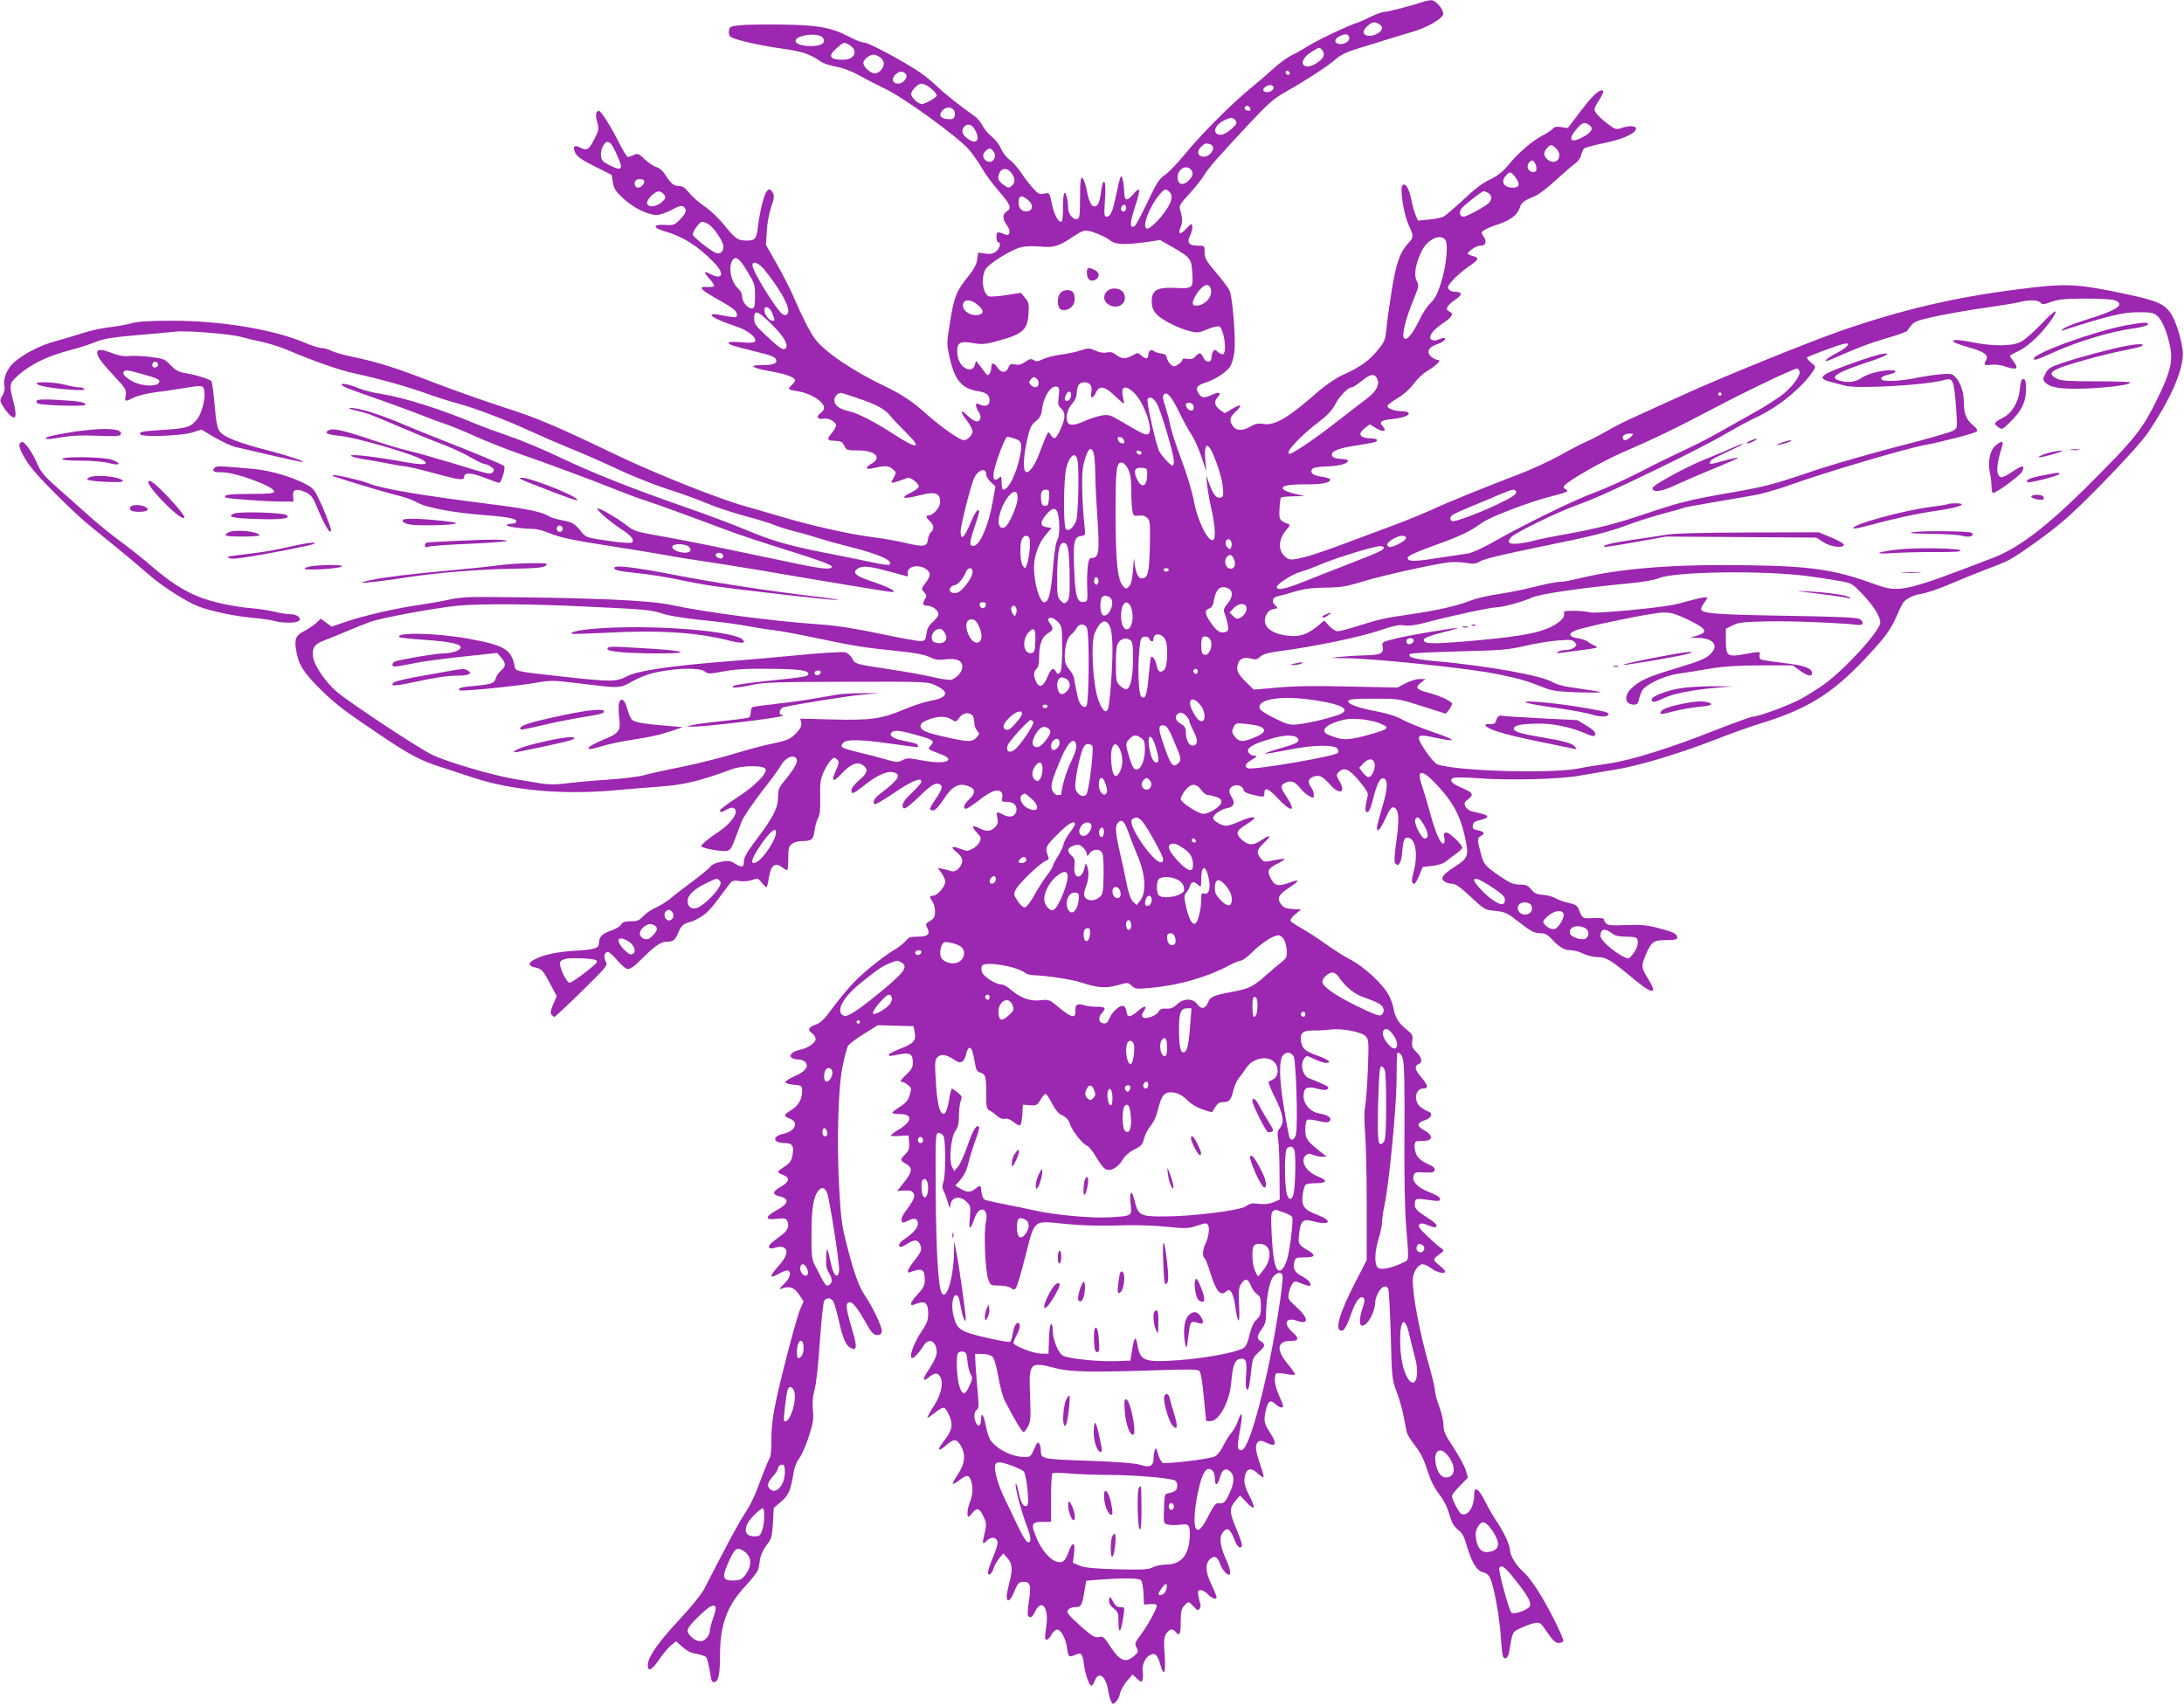 <?xml version="1.0" standalone="no"?>
<!DOCTYPE svg PUBLIC "-//W3C//DTD SVG 20010904//EN"
 "http://www.w3.org/TR/2001/REC-SVG-20010904/DTD/svg10.dtd">
<svg version="1.0" xmlns="http://www.w3.org/2000/svg"
 width="1280pt" height="1000pt" viewBox="0 0 1280 1000"
 preserveAspectRatio="xMidYMid meet">
<g transform="translate(0,1000) scale(0.1,-0.1)"
fill="#9c27b0" stroke="none">
<path d="M8340 9989 c-61 -21 -207 -59 -228 -59 -12 0 -48 -13 -80 -29 -31
-15 -68 -32 -82 -36 -43 -12 -243 -107 -285 -136 -22 -14 -62 -37 -89 -50 -27
-12 -77 -48 -110 -79 -34 -31 -95 -83 -136 -117 -109 -88 -293 -273 -385 -386
-44 -54 -97 -109 -118 -123 -33 -21 -49 -47 -102 -159 -35 -73 -68 -136 -75
-140 -30 -18 -29 16 1 109 18 53 29 100 25 104 -4 4 -20 -8 -34 -26 -37 -44
-52 -41 -53 11 -2 56 -13 105 -21 91 -4 -5 -16 -54 -27 -108 -20 -99 -32 -126
-58 -126 -11 0 -13 17 -7 99 4 65 3 100 -4 105 -7 4 -13 -15 -18 -51 -8 -67
-19 -93 -40 -93 -18 0 -33 31 -47 105 -7 32 -18 60 -24 63 -10 3 -13 -25 -13
-116 0 -98 -3 -121 -15 -126 -22 -8 -55 29 -55 63 0 43 -11 91 -21 91 -5 0 -9
-38 -9 -85 0 -64 -3 -85 -13 -85 -16 0 -41 50 -51 100 -15 71 -15 72 -47 65
-26 -6 -35 -2 -65 32 -19 21 -50 61 -69 90 -19 29 -50 64 -69 78 -19 14 -41
43 -50 65 -8 21 -32 51 -51 67 -20 15 -45 45 -56 65 -10 20 -30 45 -44 55 -83
58 -177 132 -221 175 -28 27 -73 64 -100 82 -93 64 -302 176 -327 176 -14 0
-50 13 -81 30 -113 59 -181 72 -396 76 -107 1 -222 0 -255 -4 -56 -6 -60 -9
-63 -34 -2 -18 3 -30 15 -37 34 -18 176 -49 297 -66 115 -16 165 -32 228 -77
15 -10 55 -23 88 -29 39 -6 88 -25 138 -52 42 -24 108 -57 145 -75 112 -52
431 -284 496 -359 22 -26 57 -75 77 -110 19 -34 61 -90 91 -125 75 -86 84
-107 55 -126 -28 -18 -28 -45 -1 -82 25 -33 19 -66 -9 -55 -47 20 -52 18 -52
-14 0 -17 5 -31 10 -31 20 0 9 -40 -15 -56 -18 -12 -37 -15 -64 -10 l-38 6 -6
-41 c-4 -29 -19 -58 -51 -97 -71 -88 -84 -120 -107 -264 -21 -126 -21 -135 -5
-206 30 -140 72 -190 169 -205 48 -7 67 -23 67 -54 0 -29 -23 -39 -56 -25 -20
10 -24 9 -24 -4 0 -8 7 -26 16 -39 19 -29 12 -55 -13 -55 -9 0 -32 14 -50 32
-46 44 -50 30 -8 -25 19 -25 35 -54 35 -65 0 -22 -30 -52 -52 -52 -22 0 -131
76 -210 146 -87 79 -154 124 -260 174 -182 87 -345 198 -401 273 -29 38 -82
143 -126 247 -17 41 -61 127 -97 190 l-65 115 5 80 c2 44 14 108 26 142 17 48
19 66 10 82 -22 41 -42 21 -63 -64 -9 -33 -19 -87 -23 -120 -9 -84 -17 -95
-65 -95 -55 0 -67 8 -133 89 -31 39 -83 89 -116 111 -33 22 -74 58 -91 80 -24
30 -40 40 -61 40 -30 0 -46 14 -81 69 -13 20 -34 38 -51 42 -16 5 -46 25 -67
45 -35 34 -41 36 -64 26 -14 -7 -30 -12 -35 -12 -6 0 -28 36 -50 80 -49 97
-107 190 -120 190 -18 0 -22 -23 -10 -65 11 -41 10 -48 -16 -99 -32 -64 -45
-71 -84 -51 -35 18 -46 6 -28 -32 10 -20 40 -42 113 -78 l100 -50 7 -45 c6
-37 17 -53 65 -97 60 -54 141 -93 194 -93 16 0 55 14 86 30 43 23 59 27 69 19
22 -18 16 -39 -21 -76 -32 -32 -39 -35 -87 -31 -74 4 -74 -17 -1 -38 105 -30
194 -86 287 -182 66 -68 52 -106 -24 -67 -38 20 -38 11 1 -32 16 -19 28 -38
24 -41 -3 -3 -22 -5 -41 -4 -57 4 -38 -17 72 -78 76 -43 100 -61 102 -79 4
-26 3 -26 -110 -5 -24 4 -38 3 -38 -3 0 -11 64 -40 149 -68 62 -20 118 -65
106 -85 -6 -9 -26 -11 -81 -6 -47 4 -74 3 -74 -3 0 -11 23 -18 160 -52 96 -23
120 -34 120 -53 0 -19 -23 -26 -88 -26 -80 0 -55 -17 53 -36 89 -15 145 -36
145 -54 0 -5 -10 -18 -22 -29 -24 -23 -21 -25 47 -36 70 -12 145 -61 145 -96
0 -9 -10 -23 -22 -31 -27 -18 -16 -40 18 -32 27 7 74 -18 74 -40 0 -8 -12 -29
-26 -46 -31 -36 -27 -43 23 -44 31 -1 40 -6 51 -28 12 -27 17 -28 81 -28 103
0 144 -44 75 -80 -32 -18 -31 -34 4 -26 79 18 97 18 122 -2 25 -21 25 -21 7
-53 -17 -31 -17 -31 5 -26 13 3 38 11 55 18 29 12 35 11 60 -7 16 -12 28 -27
28 -35 0 -8 -22 -25 -50 -38 -62 -30 -41 -38 43 -17 102 27 132 19 132 -36 0
-31 -39 -78 -65 -78 -21 0 -19 -13 5 -35 24 -21 26 -48 6 -65 -8 -6 -16 -26
-18 -43 -4 -42 -25 -45 -137 -18 -47 11 -126 25 -176 31 -140 17 -373 69 -575
130 -52 15 -136 40 -187 54 -150 42 -524 191 -743 296 -367 176 -467 218 -662
281 -106 34 -290 99 -408 144 -226 88 -336 123 -486 154 -49 10 -104 26 -122
35 -17 9 -43 16 -57 16 -14 0 -58 14 -98 31 -183 78 -491 129 -775 129 -134 0
-203 -4 -242 -15 -30 -8 -91 -19 -135 -24 -45 -5 -114 -21 -155 -35 -41 -13
-111 -34 -155 -46 -88 -23 -188 -75 -245 -126 -40 -36 -64 -98 -54 -138 4 -15
-1 -36 -12 -54 -16 -29 -16 -31 4 -64 12 -19 31 -43 42 -53 34 -30 40 -3 19
79 -27 103 -26 108 33 161 69 60 169 109 293 141 55 14 125 37 156 50 45 18
95 27 235 39 99 8 202 18 231 21 65 8 321 -13 388 -31 28 -8 82 -21 121 -29
39 -8 109 -30 155 -50 153 -65 303 -117 389 -135 139 -30 308 -77 427 -120 62
-22 147 -49 190 -60 87 -23 281 -97 418 -161 50 -23 151 -67 225 -97 74 -30
200 -85 280 -123 80 -38 210 -90 290 -116 80 -25 186 -64 235 -85 50 -21 149
-54 220 -73 72 -19 150 -43 175 -54 25 -10 79 -27 120 -37 41 -10 100 -27 130
-37 30 -10 100 -30 155 -44 198 -49 287 -86 271 -112 -4 -6 -44 -2 -118 15
-62 13 -183 38 -268 54 -208 41 -311 71 -460 134 -69 29 -230 90 -358 134
-323 113 -534 197 -730 290 -92 44 -225 100 -297 124 -71 25 -159 57 -195 72
-197 84 -426 156 -555 176 -44 6 -106 22 -137 35 -59 25 -110 32 -92 14 5 -5
48 -23 94 -39 189 -66 309 -110 380 -138 41 -17 100 -38 130 -48 30 -10 109
-42 175 -72 66 -30 183 -76 260 -103 157 -54 409 -148 560 -208 55 -22 134
-52 175 -65 71 -23 231 -81 490 -178 63 -24 225 -77 360 -119 170 -53 245 -81
245 -91 0 -19 -52 -15 -200 16 -432 91 -610 128 -760 155 -209 38 -191 32
-256 81 -51 38 -140 89 -156 89 -17 0 67 -75 130 -116 68 -44 87 -68 71 -84
-5 -5 -64 -1 -139 10 -119 17 -132 21 -153 47 -44 55 -54 61 -115 73 -34 6
-72 18 -84 26 -38 24 -129 43 -338 69 -404 51 -643 91 -715 122 -40 17 -202
54 -209 48 -2 -3 2 -7 10 -9 145 -47 319 -98 374 -111 38 -9 88 -27 110 -40
53 -31 217 -61 404 -75 142 -11 187 -22 176 -41 -4 -5 -17 -9 -31 -9 -13 0
-24 -4 -24 -9 0 -8 94 -21 157 -21 18 0 60 -11 91 -24 64 -27 136 -42 387 -81
94 -14 217 -35 275 -45 58 -11 168 -29 245 -40 77 -11 205 -32 285 -45 420
-72 802 -135 818 -135 34 1 -18 28 -115 61 -98 32 -120 52 -88 75 28 20 67 17
188 -16 l107 -29 0 24 c0 37 66 49 108 19 29 -20 28 -39 -4 -81 -25 -33 -25
-35 -8 -54 15 -17 16 -24 6 -39 -18 -29 -15 -40 11 -40 31 0 67 -27 67 -50 0
-10 -15 -30 -32 -45 -25 -21 -34 -38 -38 -69 -4 -35 -9 -41 -30 -44 -14 -1
-122 18 -240 43 -157 33 -255 48 -365 56 -254 17 -660 70 -860 113 -134 28
-466 43 -1105 47 -84 1 -148 -4 -195 -15 -38 -9 -119 -23 -180 -32 -131 -18
-330 -64 -436 -101 l-75 -26 -32 23 -32 24 -27 -26 c-16 -14 -47 -35 -70 -47
-48 -24 -58 -45 -48 -108 12 -84 42 -133 138 -228 92 -92 145 -132 379 -289
153 -102 218 -136 329 -171 46 -15 131 -42 189 -62 229 -76 528 -103 835 -75
77 7 198 17 270 22 139 11 229 33 413 101 67 25 195 24 200 -1 5 -28 -70 -102
-170 -166 -54 -35 -98 -68 -98 -74 0 -13 6 -13 41 6 24 12 34 13 45 3 24 -20
-21 -85 -91 -132 -64 -42 -105 -77 -105 -87 0 -10 113 -32 144 -28 25 3 32 12
53 68 14 36 32 84 41 108 10 24 61 100 115 170 55 70 105 139 113 154 18 35
56 60 78 52 32 -12 19 -47 -51 -134 -38 -45 -43 -58 -43 -101 0 -64 -28 -119
-125 -247 -56 -75 -75 -107 -75 -131 0 -36 -11 -38 -54 -12 -26 16 -39 18 -80
10 -31 -6 -55 -17 -64 -30 -8 -11 -58 -52 -111 -91 -53 -39 -110 -84 -128 -99
-18 -15 -53 -37 -78 -48 -26 -11 -59 -34 -75 -51 -23 -25 -36 -30 -74 -30 -34
0 -48 -5 -56 -19 -5 -11 -32 -27 -60 -36 -51 -17 -70 -37 -70 -75 0 -28 -26
-36 -145 -43 -106 -7 -179 -23 -233 -51 -40 -21 -37 -38 7 -47 36 -8 43 -15
90 -104 l34 -64 -21 -48 c-15 -34 -17 -51 -10 -60 6 -7 14 -13 18 -13 3 0 76
68 160 150 147 145 153 151 140 175 -14 27 -8 55 13 55 8 0 33 -22 56 -50 25
-30 50 -50 63 -50 11 0 36 17 56 37 92 92 132 123 165 123 42 0 53 8 71 51 18
43 31 55 71 65 17 4 48 20 71 35 37 25 61 54 148 173 27 36 31 38 68 32 24 -4
54 -1 75 6 33 12 36 11 57 -15 12 -15 24 -27 28 -27 3 0 9 21 13 48 12 81 36
101 81 67 10 -8 22 -15 27 -15 4 0 7 31 7 69 0 61 3 72 22 85 12 9 36 16 53
16 63 0 72 8 79 63 4 29 14 62 21 74 10 15 14 49 12 120 -2 84 1 105 21 150
13 28 33 59 43 69 17 16 21 16 35 3 13 -14 12 -21 -6 -63 -32 -71 -19 -76 37
-16 53 56 93 69 127 40 26 -21 18 -44 -29 -83 -25 -21 -45 -47 -45 -57 0 -29
10 -25 77 28 69 56 133 85 168 76 51 -13 34 -42 -72 -123 -41 -31 -53 -54 -35
-65 4 -2 57 29 117 70 104 70 155 90 155 62 0 -7 -25 -36 -55 -64 -34 -31 -55
-59 -55 -73 0 -34 18 -25 94 47 74 72 96 85 121 76 23 -9 18 -30 -20 -85 -40
-59 -42 -69 -16 -69 12 0 33 23 60 63 53 83 95 103 156 75 33 -15 32 -38 -5
-73 -31 -29 -39 -55 -18 -55 6 0 38 20 70 45 69 55 112 73 133 55 9 -8 13 -21
9 -36 -6 -22 -3 -24 30 -24 39 0 62 -26 51 -60 -9 -27 -39 -34 -74 -16 -41 22
-43 21 -36 -18 6 -27 2 -39 -14 -55 -25 -25 -51 -27 -92 -5 -42 21 -48 10 -14
-26 25 -26 27 -33 17 -54 -6 -14 -25 -32 -42 -41 -29 -15 -35 -15 -72 0 -52
20 -61 11 -20 -21 38 -30 41 -60 11 -93 -15 -16 -28 -21 -43 -17 -11 4 -34 9
-50 13 l-30 6 22 -30 c12 -17 22 -40 22 -51 0 -28 -47 -82 -71 -82 -23 0 -23
-8 -4 -34 8 -11 15 -37 15 -58 0 -32 -5 -41 -29 -56 -27 -16 -28 -19 -16 -42
19 -36 2 -50 -57 -50 -42 0 -53 -4 -70 -25 -11 -14 -42 -38 -68 -53 -27 -15
-92 -63 -145 -107 -86 -71 -137 -128 -247 -275 -21 -28 -47 -49 -68 -56 -42
-14 -49 -31 -21 -50 12 -8 21 -24 21 -35 0 -23 -48 -54 -95 -63 -41 -8 -65
-33 -44 -47 8 -5 26 -9 40 -9 15 0 32 -7 39 -15 22 -27 1 -55 -61 -82 -33 -14
-58 -31 -56 -37 2 -6 25 -12 50 -14 48 -3 51 -7 47 -52 -3 -41 -27 -76 -65
-98 -43 -26 -44 -34 -5 -49 53 -20 31 -73 -37 -88 -71 -15 -65 -55 9 -55 43 0
53 -18 42 -75 -5 -27 -16 -43 -45 -62 -22 -14 -39 -29 -39 -32 0 -4 14 -12 31
-18 41 -16 35 -41 -16 -70 -50 -28 -51 -45 -2 -56 55 -13 48 -44 -20 -80 -71
-38 -71 -60 -2 -51 38 5 53 3 60 -7 17 -27 9 -57 -21 -81 -16 -12 -44 -34 -61
-47 -37 -29 -26 -49 19 -33 18 6 35 6 45 0 29 -16 19 -53 -28 -106 -57 -63
-58 -80 -2 -49 23 14 48 23 55 20 23 -9 12 -46 -25 -81 -22 -21 -29 -32 -18
-27 48 20 78 12 107 -31 l28 -42 -20 -45 c-23 -53 -119 -420 -150 -577 -13
-65 -20 -138 -19 -191 1 -48 -3 -94 -10 -105 -6 -10 -20 -44 -32 -74 -11 -30
-33 -87 -48 -125 -15 -39 -46 -98 -68 -130 -34 -51 -103 -179 -234 -435 -16
-32 -77 -108 -146 -182 -124 -133 -183 -216 -186 -264 -3 -46 23 -35 65 27 20
31 51 68 68 83 l32 26 38 -33 c26 -24 51 -36 83 -41 25 -4 50 -13 56 -19 5 -7
14 -41 20 -76 11 -71 14 -76 34 -68 19 7 27 53 27 161 0 173 43 288 149 400
39 41 72 85 75 98 3 12 8 41 11 63 4 21 21 57 38 79 28 36 32 48 37 128 l5 90
43 36 c44 39 55 64 72 164 5 36 19 71 36 93 14 19 39 77 55 127 25 77 29 103
23 153 -4 42 -1 79 10 120 10 34 23 157 31 284 9 126 20 230 26 238 19 22 46
15 57 -14 6 -16 18 -59 27 -98 21 -99 41 -148 66 -163 40 -25 45 0 16 95 -38
128 -43 161 -23 169 20 8 47 -24 101 -120 33 -58 45 -71 65 -71 18 0 26 6 28
22 3 23 -52 141 -98 208 -36 53 -65 132 -106 294 -30 115 -36 162 -45 325 -16
279 -7 605 20 729 11 54 25 106 31 117 6 10 47 42 93 70 l82 51 105 -3 104 -3
6 -31 c11 -52 -3 -69 -79 -99 -39 -15 -71 -31 -71 -36 0 -11 -4 -11 60 1 64
12 80 3 80 -48 0 -28 -8 -42 -42 -74 -25 -23 -35 -38 -26 -38 9 0 26 -8 39
-19 21 -17 22 -21 11 -59 -9 -31 -23 -47 -57 -69 -25 -15 -45 -31 -45 -35 0
-5 20 -8 44 -8 76 0 74 -41 -4 -89 -28 -17 -50 -34 -50 -37 0 -3 24 -4 53 -2
l52 3 3 -42 c3 -35 -2 -48 -22 -68 -33 -33 -32 -36 4 -57 40 -23 38 -45 -11
-107 l-41 -52 42 3 c31 2 45 -2 53 -14 13 -19 3 -42 -44 -105 -19 -25 -29 -48
-25 -58 5 -14 8 -14 37 0 38 20 59 13 59 -18 0 -24 -33 -60 -82 -92 -16 -9
-28 -24 -28 -31 0 -19 9 -18 48 6 41 25 58 25 72 1 16 -32 12 -46 -30 -99 -42
-52 -51 -78 -24 -68 68 26 84 17 84 -47 0 -30 -8 -46 -40 -81 -22 -24 -40 -48
-40 -55 0 -14 0 -14 39 0 44 16 61 -1 61 -60 0 -36 -7 -57 -34 -97 -53 -79
-83 -164 -58 -164 10 0 43 36 65 73 32 50 77 26 77 -41 0 -17 -16 -53 -41 -91
-45 -66 -46 -86 -3 -52 34 27 50 27 65 0 20 -38 5 -103 -40 -173 -23 -36 -39
-66 -35 -66 3 0 23 14 44 30 47 37 56 37 74 3 36 -71 31 -102 -27 -176 -38
-49 -28 -59 18 -18 45 39 60 39 85 -1 31 -52 26 -107 -15 -168 -20 -29 -33
-55 -31 -57 3 -3 20 7 39 21 43 33 55 33 67 0 14 -37 12 -86 -5 -127 -15 -36
-20 -87 -9 -87 3 0 15 11 25 25 25 31 42 24 64 -26 16 -34 17 -47 7 -90 -17
-71 -15 -76 12 -49 26 24 52 22 62 -5 4 -9 -8 -49 -25 -90 -17 -41 -31 -82
-31 -91 0 -26 24 -10 33 23 5 17 20 43 33 59 l24 29 25 -28 c29 -33 31 -67 10
-147 -8 -30 -15 -65 -15 -77 0 -41 25 -24 45 30 17 42 26 53 46 55 46 5 54
-18 40 -108 -7 -43 -10 -83 -6 -89 11 -19 25 -12 42 24 37 77 80 24 66 -80 -4
-33 -8 -66 -8 -72 0 -24 20 -16 36 13 8 16 23 30 32 32 23 5 53 -49 61 -109 7
-53 11 -55 51 -37 33 15 40 5 49 -65 8 -56 30 -117 43 -117 5 0 14 13 20 30
22 58 65 25 78 -60 4 -25 12 -53 17 -63 9 -17 11 -18 28 -2 10 9 21 31 24 49
4 18 22 51 40 72 l34 39 26 -24 c22 -21 26 -22 32 -7 3 9 4 31 1 49 -5 37 14
82 44 97 28 15 43 1 59 -55 22 -78 33 -53 26 54 -6 84 -5 103 9 125 20 29 37
33 55 11 23 -28 30 -15 30 58 0 60 4 77 20 95 26 28 26 28 56 -5 21 -23 27
-25 34 -13 6 8 8 20 5 27 -2 6 -7 28 -11 47 -5 31 -4 36 13 36 11 0 30 -11 43
-25 23 -25 50 -33 50 -16 0 5 -13 38 -30 73 -35 74 -38 120 -10 148 25 25 46
17 59 -23 12 -33 39 -67 53 -67 15 0 8 37 -17 91 -36 80 -41 129 -17 159 25
31 42 19 67 -45 9 -25 23 -45 31 -45 21 0 17 20 -22 114 -40 94 -40 117 0 163
l24 28 36 -39 c20 -22 39 -36 43 -32 4 4 -5 31 -20 59 -33 64 -40 93 -29 132
11 40 37 43 73 9 16 -15 31 -25 34 -22 3 2 -6 37 -20 76 -28 81 -31 114 -11
131 11 9 22 8 50 -6 55 -26 62 -7 21 57 -37 58 -40 72 -26 134 13 55 26 64 54
38 24 -22 47 -29 47 -13 0 5 -11 34 -26 66 -15 36 -24 71 -22 94 3 39 1 38 81
25 20 -3 37 -3 37 1 0 5 -20 33 -45 63 -66 80 -60 132 16 132 52 0 56 14 15
51 -57 49 -42 91 24 68 75 -27 71 16 -8 86 -42 38 -45 43 -38 76 3 20 12 44
20 54 13 17 15 18 56 1 23 -9 45 -15 47 -12 12 12 -9 36 -46 55 -43 22 -55 45
-45 85 6 24 10 26 60 26 62 0 68 12 22 40 -59 34 -61 38 -54 99 9 76 23 89 81
73 101 -27 120 2 24 38 -77 29 -93 52 -84 120 4 27 12 53 18 57 7 5 34 8 61 8
64 0 69 17 11 39 -72 28 -109 94 -70 126 12 10 21 10 41 1 14 -6 37 -11 52
-11 l27 1 -28 22 c-85 66 -97 82 -97 135 0 28 5 54 11 58 6 4 36 1 65 -6 43
-11 57 -11 67 -1 16 17 -11 37 -62 45 -50 8 -91 53 -91 101 0 49 19 60 80 44
38 -10 53 -10 62 -1 11 11 2 17 -110 62 -38 16 -54 80 -28 116 14 19 15 18 60
-4 26 -12 55 -22 66 -22 38 0 19 18 -42 40 -76 27 -94 41 -102 81 -10 52 7 69
67 69 29 -1 73 2 99 5 66 10 185 -12 211 -38 19 -19 20 -28 14 -191 -4 -94
-11 -194 -16 -222 -6 -31 -6 -85 -1 -145 5 -52 10 -243 10 -424 l0 -331 -69
-134 c-94 -184 -121 -280 -77 -280 14 0 32 32 61 115 22 62 50 94 66 78 9 -9
7 -24 -5 -59 -20 -58 -21 -104 -3 -104 32 0 77 81 77 139 0 14 9 41 20 59 20
33 43 41 56 20 4 -7 11 -129 15 -273 6 -250 8 -263 33 -329 15 -38 34 -104 42
-145 8 -42 17 -85 19 -97 3 -12 25 -47 49 -78 31 -40 52 -82 70 -140 18 -57
40 -103 70 -143 28 -36 50 -81 61 -121 14 -48 26 -69 50 -88 24 -18 36 -39 49
-85 28 -100 60 -156 96 -164 22 -5 35 -16 45 -38 21 -48 53 -223 60 -329 4
-51 8 -103 11 -116 7 -36 32 -26 39 16 21 124 17 115 69 140 27 13 63 26 81
29 31 5 35 2 74 -56 32 -46 48 -61 66 -61 13 0 25 5 27 12 3 7 -25 69 -60 138
-65 127 -131 229 -172 265 -42 36 -80 98 -80 127 0 31 -36 109 -82 176 -16 23
-45 74 -64 112 -36 73 -64 92 -64 43 0 -75 -36 -132 -74 -117 -15 6 -56 83
-56 106 0 7 21 34 47 60 l46 47 -12 43 c-7 24 -40 83 -72 133 -49 74 -59 97
-59 132 0 23 -11 72 -25 109 -14 36 -25 78 -25 93 0 14 -14 73 -30 131 -58
202 -100 417 -100 516 0 46 30 94 59 94 9 0 32 -11 51 -25 32 -24 80 -34 80
-17 0 4 -16 21 -37 38 -38 32 -38 32 12 69 20 15 20 15 -4 33 -14 9 -49 41
-79 70 -43 41 -53 55 -44 64 10 10 20 9 45 -1 43 -17 51 -18 57 -6 3 6 -17 24
-45 42 -75 48 -87 61 -83 91 3 29 7 30 101 16 39 -5 47 -4 47 9 0 10 -23 24
-62 39 -69 26 -104 63 -93 97 6 20 13 22 63 19 47 -2 57 0 60 14 2 13 -8 22
-37 34 -23 9 -50 28 -61 42 -22 28 -27 91 -7 93 6 0 28 1 47 2 50 3 48 35 -3
62 -45 24 -44 43 3 59 39 12 51 41 21 51 -10 3 -31 15 -45 26 -43 34 -32 109
15 109 33 0 29 18 -10 64 -39 45 -44 69 -15 80 23 9 16 40 -15 70 -24 23 -28
34 -24 64 5 34 1 40 -36 70 -46 37 -65 69 -75 127 -4 22 -18 58 -31 80 -37 63
-143 160 -218 199 -38 20 -105 62 -150 95 -45 32 -108 73 -139 90 -32 18 -61
37 -64 43 -4 6 8 24 27 39 l34 28 -49 3 c-39 2 -53 8 -69 29 -25 35 -14 56 53
99 60 39 58 50 -5 26 -63 -24 -86 -18 -108 27 -22 44 -16 57 46 88 21 11 37
22 35 25 -3 2 -30 -2 -62 -8 -56 -12 -59 -12 -77 11 -28 34 -24 49 21 93 46
43 37 50 -18 13 -47 -32 -74 -32 -114 3 -39 36 -34 53 27 90 78 47 52 58 -41
17 -31 -14 -65 -25 -76 -25 -28 0 -78 28 -78 45 0 20 45 52 85 59 39 8 46 30
20 70 -19 29 -10 54 21 62 25 7 54 -10 54 -31 0 -6 23 -17 51 -23 66 -16 69
-15 69 7 0 40 23 32 79 -28 80 -86 111 -81 51 9 -35 53 -37 66 -11 80 35 18
59 11 88 -26 15 -19 40 -42 56 -50 26 -14 27 -13 27 8 0 13 -7 32 -15 42 -23
30 -18 53 13 64 35 12 52 4 99 -49 56 -61 93 -45 53 23 -19 33 -19 37 -5 52
32 32 61 20 120 -50 41 -49 55 -73 51 -88 -17 -73 -18 -96 -3 -96 10 0 20 22
32 68 24 97 42 134 63 130 28 -5 26 -64 -8 -172 -16 -54 -30 -107 -30 -118 0
-33 21 -9 52 59 20 46 33 63 45 61 31 -6 36 -64 17 -196 -13 -92 -14 -126 -5
-135 18 -18 33 5 38 60 7 80 12 93 33 93 45 0 63 -97 35 -199 -14 -53 -13 -71
4 -71 5 0 18 22 29 49 l20 49 59 7 c38 5 66 15 83 30 14 12 40 32 58 44 17 12
32 27 32 32 0 18 -73 89 -92 89 -16 0 -19 -5 -13 -29 3 -16 2 -32 -4 -35 -16
-10 -48 62 -80 181 -17 59 -37 128 -45 152 -37 103 -6 108 84 12 90 -95 135
-175 161 -286 30 -131 27 -141 -50 -192 -77 -50 -92 -70 -65 -90 10 -7 30 -13
45 -13 20 0 48 -20 108 -76 80 -75 83 -77 145 -83 56 -6 70 -12 127 -57 82
-64 100 -74 140 -74 24 0 41 -9 68 -39 44 -46 70 -61 111 -61 17 0 48 -9 70
-20 22 -11 59 -20 83 -20 51 0 74 -14 207 -124 120 -100 150 -99 85 4 -37 59
-37 72 -6 142 33 72 42 78 129 78 37 0 52 4 52 14 0 23 -21 33 -110 56 -69 18
-104 21 -188 18 -81 -4 -107 -2 -118 9 -8 8 -14 19 -14 25 0 6 -24 9 -61 7
-65 -4 -65 -4 -87 53 -9 21 -21 28 -62 37 -28 6 -61 18 -75 27 -13 8 -45 17
-71 19 -37 2 -51 9 -69 31 -19 24 -31 29 -68 29 -38 1 -57 9 -116 49 -87 60
-95 70 -110 126 -24 88 -25 97 -2 110 27 14 20 26 -20 34 -25 5 -30 10 -27 28
2 18 13 25 46 32 23 6 41 14 39 20 -3 9 -15 13 -89 30 -15 3 -33 16 -39 28
-10 19 -8 25 16 44 34 27 28 38 -35 65 -59 25 -76 42 -58 57 9 7 59 7 158 0
185 -13 480 -5 590 16 47 8 142 25 212 36 139 23 375 94 605 184 76 30 184 68
239 85 294 90 440 185 661 430 74 81 104 124 130 181 19 41 37 82 42 89 15 29
57 51 113 61 32 5 106 30 165 56 60 26 155 64 212 86 57 21 118 46 134 55 60
31 252 169 331 239 140 123 429 426 482 504 133 196 207 363 207 465 1 59 -39
194 -71 239 -39 56 -81 74 -265 113 -287 61 -348 64 -632 27 -371 -47 -678
-119 -1036 -243 -172 -59 -707 -276 -914 -371 -99 -45 -228 -103 -286 -130
-59 -26 -133 -63 -165 -83 -33 -19 -86 -47 -119 -62 -33 -14 -108 -53 -166
-86 -58 -32 -164 -81 -235 -108 -195 -74 -419 -165 -509 -207 -44 -20 -145
-62 -225 -92 -341 -128 -389 -145 -459 -168 -41 -14 -94 -27 -117 -31 -37 -5
-46 -2 -68 20 -38 39 -31 103 17 156 12 13 18 25 12 28 -56 21 -60 27 -56 88
1 33 5 63 8 68 2 4 34 7 71 8 l67 1 -54 13 c-115 28 -92 57 45 56 103 -1 155
7 161 26 2 6 -17 14 -46 18 -54 7 -75 22 -61 45 6 9 32 14 82 16 76 2 128 16
128 34 0 5 -17 10 -39 10 -21 0 -44 6 -50 13 -21 26 21 48 121 63 129 21 138
23 138 34 0 6 -12 10 -27 10 -75 1 -91 25 -41 63 l26 20 36 -22 c41 -26 67
-19 41 9 -25 27 -13 37 57 44 67 8 102 22 93 37 -4 5 -21 9 -40 9 -44 0 -88
17 -83 32 3 7 30 27 60 45 34 20 71 53 93 83 20 28 56 62 79 75 54 32 87 65
64 65 -9 0 -26 8 -38 18 -33 27 -19 57 32 74 23 8 44 20 46 28 5 13 -9 12 -48
-4 -8 -3 -22 -2 -30 3 -23 15 4 54 66 96 54 35 67 58 39 69 -27 10 -16 35 31
67 47 32 47 48 -2 49 -12 0 -27 6 -33 14 -10 12 -5 22 24 54 19 22 60 57 90
78 57 39 65 51 40 59 -53 17 -52 15 -22 41 15 13 39 24 53 24 32 0 40 22 19
54 -16 24 -15 25 7 39 13 8 46 22 75 31 74 24 116 56 129 96 11 34 21 42 95
73 20 9 72 49 115 89 44 40 94 84 112 97 19 13 35 35 39 52 3 16 11 33 18 39
6 5 56 19 110 30 107 21 188 56 193 83 4 20 -37 23 -87 6 -29 -10 -35 -8 -81
27 -28 21 -58 49 -66 62 -14 22 -13 26 17 73 17 27 29 53 25 56 -16 16 -61
-24 -131 -117 l-77 -101 -37 6 c-28 5 -41 2 -51 -10 -8 -9 -35 -27 -61 -40
-58 -30 -145 -105 -201 -175 -31 -37 -61 -61 -105 -82 -42 -19 -94 -59 -156
-118 -52 -48 -104 -93 -116 -99 -11 -7 -50 -14 -86 -18 l-65 -6 -14 34 c-8 19
-19 59 -25 90 -14 67 -34 99 -51 83 -17 -17 6 -167 36 -233 30 -66 30 -72 -1
-105 -51 -56 -73 -118 -99 -282 -14 -88 -28 -189 -31 -226 -6 -61 -11 -73 -52
-122 -49 -61 -105 -100 -204 -144 -38 -17 -96 -57 -139 -93 -179 -158 -258
-205 -325 -194 -34 5 -50 1 -76 -15 -45 -27 -84 -26 -103 2 -23 32 -20 51 14
83 44 42 37 51 -16 20 l-46 -27 -27 19 c-33 25 -38 49 -15 74 25 28 10 35 -31
16 -48 -23 -62 -21 -81 8 -20 31 -9 47 43 63 56 17 130 67 146 99 8 15 18 51
21 78 10 73 -10 328 -29 364 -8 16 -44 64 -80 106 -56 66 -65 82 -65 116 0 39
0 39 -39 39 -53 0 -67 19 -46 60 9 17 15 41 13 53 -3 20 -5 19 -35 -13 -37
-39 -52 -35 -33 10 12 28 10 58 -5 106 -5 17 6 35 53 85 32 35 72 84 87 109
30 49 84 110 274 313 105 112 136 139 210 181 118 67 249 152 293 192 27 24
64 41 140 64 57 17 137 42 178 55 41 13 100 30 130 39 83 24 174 77 178 102 4
29 -44 84 -71 83 -12 -1 -33 -5 -47 -10z m-259 -129 c10 -6 19 -17 19 -25 0
-20 -40 -45 -73 -45 -40 0 -47 28 -13 57 30 26 39 27 67 13z m-3258 -82 c19
-30 -9 -48 -72 -48 -90 0 -121 38 -48 59 48 14 108 9 120 -11z m3084 6 c8 -22
-24 -46 -57 -42 -32 4 -32 29 0 45 34 17 49 16 57 -3z m-2934 -45 c61 -33 40
-89 -33 -89 -79 0 -90 21 -35 69 41 35 39 35 68 20z m2777 -34 c18 -22 8 -47
-29 -72 -40 -27 -76 -30 -85 -7 -7 19 15 49 59 75 36 23 39 23 55 4z m-2592
-41 c12 -8 22 -25 22 -36 0 -28 -28 -58 -53 -58 -26 0 -67 38 -67 61 0 20 36
49 60 49 9 0 26 -7 38 -16z m2399 -100 c-9 -9 -28 6 -21 18 4 6 10 6 17 -1 6
-6 8 -13 4 -17z m-2249 3 c17 -19 -13 -57 -44 -57 -32 0 -41 25 -19 50 21 23
48 26 63 7z m132 -73 c27 -18 50 -43 50 -55 0 -10 -69 -49 -87 -49 -21 0 -63
39 -63 59 0 20 40 61 60 61 8 0 27 -7 40 -16z m2019 -20 c-13 -16 -45 -19 -54
-5 -9 16 37 42 52 29 10 -8 10 -14 2 -24z m-134 -105 c10 -15 -1 -23 -20 -15
-9 3 -13 10 -10 16 8 13 22 13 30 -1z m-1735 -14 c6 -8 9 -23 5 -35 -5 -17
-13 -21 -43 -18 -42 3 -53 26 -27 52 20 20 49 21 65 1z m1651 -61 c11 -14 8
-21 -24 -50 -22 -20 -47 -34 -62 -34 -52 0 -40 55 17 83 42 21 52 21 69 1z
m2075 -28 c26 -20 11 -44 -46 -73 -67 -35 -82 -9 -29 52 34 39 46 42 75 21z
m-3603 -25 c37 -63 9 -94 -47 -50 -28 22 -33 48 -14 67 20 20 43 14 61 -17z
m-2137 -79 c7 -4 26 -38 42 -75 37 -81 28 -92 -45 -56 -41 21 -48 29 -51 57
-2 19 4 44 13 58 16 25 23 28 41 16z m3518 -8 c39 -15 -2 -79 -46 -72 -30 4
-34 32 -9 57 22 22 30 24 55 15z m2026 -24 c47 -47 -2 -108 -52 -63 -22 20
-23 41 -1 65 21 23 28 23 53 -2z m-3302 -12 c32 -32 0 -84 -37 -61 -22 14 -25
38 -6 57 20 19 27 20 43 4z m3183 -85 c11 -30 -1 -49 -26 -40 -22 9 -29 35
-15 52 18 22 29 19 41 -12z m-2023 -25 c19 -19 14 -42 -12 -67 -32 -30 -60
-24 -64 12 -6 49 45 86 76 55z m-1056 -15 c26 -29 30 -59 13 -77 -21 -21 -27
-20 -59 5 -28 22 -32 39 -16 70 13 24 42 25 62 2z m2957 -29 c32 -41 28 -64
-12 -64 -54 0 -74 35 -40 72 21 24 28 23 52 -8z m-5106 -20 c11 -12 -13 -44
-33 -44 -20 0 -28 29 -13 43 8 9 38 9 46 1z m3082 -70 c20 -20 14 -54 -20
-104 -37 -55 -92 -110 -111 -110 -35 0 7 120 68 195 33 40 40 42 63 19z
m-2961 -17 c9 -15 6 -23 -17 -43 -32 -27 -75 -32 -84 -8 -8 21 46 76 71 72 10
-2 24 -11 30 -21z m4827 13 c24 -13 25 -42 2 -62 -28 -24 -128 -78 -145 -78
-21 0 -28 20 -16 43 8 16 123 107 135 107 2 0 13 -5 24 -10z m-2697 -41 c33
-26 32 -62 -2 -67 -31 -5 -52 15 -52 48 0 45 14 50 54 19z m576 -49 c0 -11 -7
-20 -15 -20 -15 0 -21 21 -8 33 12 13 23 7 23 -13z m-2445 -96 c32 -21 85
-102 85 -129 0 -34 -23 -49 -52 -34 -38 20 -128 93 -128 104 0 20 40 75 55 75
9 0 27 -7 40 -16z m2274 -53 c28 -10 62 -28 77 -40 31 -25 85 -27 211 -10 l82
12 76 -43 c103 -60 109 -67 113 -155 5 -87 5 -87 -113 -82 -94 3 -125 -16
-125 -78 0 -32 7 -52 26 -74 29 -34 124 -83 197 -102 44 -11 54 -10 103 11 30
12 61 20 69 17 27 -11 48 -148 24 -162 -5 -4 -19 1 -30 11 -17 16 -22 16 -29
4 -6 -8 -10 -25 -10 -37 0 -32 -34 -30 -48 2 -14 30 -23 31 -47 5 -12 -14 -25
-17 -46 -13 -18 3 -29 1 -29 -6 0 -6 -11 -18 -25 -27 -24 -16 -27 -15 -45 1
-10 9 -20 27 -22 39 -2 15 -11 22 -33 24 -16 2 -35 8 -42 14 -16 13 -33 2 -33
-23 0 -24 -17 -24 -42 -2 -19 17 -21 17 -50 0 -39 -22 -64 -22 -96 3 -19 15
-34 19 -55 14 -19 -4 -43 0 -67 11 -35 16 -42 16 -87 1 -26 -9 -79 -20 -118
-25 -38 -5 -85 -17 -104 -27 -27 -13 -38 -15 -53 -5 -15 10 -24 8 -49 -10 -22
-15 -39 -20 -60 -15 -25 5 -31 2 -39 -19 -12 -32 -43 -32 -64 0 -20 31 -36 32
-36 3 0 -13 -5 -30 -10 -38 -9 -13 -13 -12 -28 8 -9 12 -25 33 -34 45 l-18 22
-6 -22 c-8 -30 -32 -37 -61 -18 -28 19 -43 53 -43 100 0 47 22 58 94 44 44 -8
69 -7 114 5 175 45 204 67 210 169 4 56 1 67 -21 92 l-24 29 -86 -14 c-47 -7
-92 -10 -101 -7 -36 14 -48 106 -21 157 17 33 146 114 209 131 22 6 69 8 110
4 82 -8 111 1 197 59 62 41 71 43 138 17z m2041 -36 c20 -24 6 -156 -25 -255
-20 -63 -36 -93 -61 -116 -18 -18 -47 -60 -63 -95 -41 -85 -76 -128 -92 -112
-15 15 9 117 56 228 31 76 32 82 18 109 -18 35 -7 100 29 174 32 68 108 104
138 67z m-4090 -186 c43 -70 46 -80 45 -144 0 -54 -3 -70 -15 -73 -24 -4 -60
36 -60 67 0 16 -9 36 -21 47 -43 38 -62 121 -38 165 18 34 42 17 89 -62z m101
9 c83 -103 139 -199 139 -240 0 -24 -18 -32 -37 -17 -40 34 -173 251 -173 284
0 29 37 15 71 -27z m2617 -123 c4 -45 -47 -91 -95 -86 -22 2 -14 35 18 80 38
51 72 54 77 6z m5296 -55 c64 -24 17 -57 -164 -113 -63 -20 -124 -43 -135 -52
-19 -16 -19 -16 -1 -10 262 84 350 105 436 105 78 0 92 -3 114 -22 30 -27 60
-102 76 -187 15 -81 -3 -150 -75 -296 -82 -168 -125 -225 -313 -416 -306 -313
-483 -454 -652 -519 -520 -200 -549 -206 -693 -154 -233 85 -371 106 -747 111
-424 7 -740 -18 -980 -76 -47 -12 -98 -21 -113 -21 -15 0 -57 -7 -92 -15 -36
-8 -95 -22 -132 -31 -38 -8 -109 -22 -159 -29 -50 -8 -114 -23 -142 -34 -81
-32 -195 -58 -352 -81 -159 -23 -181 -28 -318 -71 -51 -16 -101 -29 -113 -29
-11 0 -33 14 -49 31 l-29 32 -32 -27 c-61 -52 -107 -69 -171 -63 -112 10 -167
59 -137 123 10 19 24 31 43 34 26 4 27 6 13 19 -27 21 -21 50 11 56 15 3 61
15 102 28 55 16 103 22 180 23 91 1 121 6 222 37 108 33 394 97 498 111 25 3
70 2 100 -3 47 -8 60 -6 87 10 19 12 143 42 325 79 347 71 415 88 545 136 54
20 147 49 206 65 59 15 111 30 115 33 4 2 77 16 162 30 85 15 195 33 244 42
49 8 143 35 210 59 196 71 687 217 795 236 101 19 295 69 306 80 7 7 0 19 -22
37 -39 32 -53 68 -53 129 0 61 -18 118 -47 150 -23 24 -28 25 -93 19 -38 -3
-100 -13 -139 -21 -103 -21 -206 -24 -206 -5 0 10 16 18 43 24 48 11 56 26 13
26 -57 0 -136 -21 -171 -45 -36 -25 -79 -30 -129 -16 -65 18 -17 49 177 112
101 33 137 56 65 43 -50 -9 -279 -91 -315 -112 -40 -23 -35 -36 20 -50 26 -7
65 -17 87 -23 70 -19 465 3 573 32 61 17 64 11 78 -187 6 -90 6 -92 -18 -108
-14 -9 -157 -50 -318 -91 -161 -42 -386 -106 -499 -144 -254 -86 -277 -92
-531 -136 -198 -35 -262 -51 -455 -116 -170 -58 -290 -88 -463 -119 -95 -17
-183 -35 -196 -40 -12 -4 -47 -11 -78 -15 -64 -8 -81 4 -51 37 21 24 264 143
368 181 128 47 198 78 488 218 159 77 339 169 400 206 62 36 141 79 176 95
127 57 273 175 338 274 16 25 16 26 -13 49 -16 13 -26 26 -23 30 8 8 173 69
212 79 51 12 29 -18 -38 -53 -66 -34 -92 -63 -32 -37 151 66 217 92 322 123
66 19 122 39 124 45 2 5 13 20 25 34 17 20 45 30 161 54 77 16 208 38 290 49
83 12 166 26 185 31 50 14 106 12 119 -4 10 -12 20 -11 64 5 42 15 81 18 199
19 81 0 158 -4 172 -10z m-6665 -26 c37 -31 40 -51 8 -59 -47 -12 -104 27 -92
65 9 28 47 26 84 -6z m-1203 -49 c17 -43 17 -45 0 -45 -18 0 -46 38 -46 62 0
31 30 20 46 -17z m0 -69 c73 -73 100 -125 75 -140 -14 -9 -34 5 -115 81 -58
54 -66 66 -66 97 0 54 21 46 106 -38z m6020 -271 c9 -21 -30 -79 -88 -129 -28
-24 -109 -77 -182 -117 -72 -40 -171 -96 -221 -124 -49 -28 -133 -70 -185 -94
-52 -24 -167 -80 -255 -126 -88 -45 -207 -99 -265 -120 -113 -40 -417 -189
-595 -290 -62 -36 -127 -65 -150 -69 -22 -3 -103 -15 -181 -27 -136 -22 -174
-21 -174 1 0 13 52 36 219 96 69 25 146 61 171 79 25 18 60 40 79 50 76 38
253 104 351 130 121 31 128 35 106 47 -14 8 -15 13 -5 24 24 29 228 145 340
193 181 78 308 139 549 266 198 104 450 224 473 225 4 0 10 -7 13 -15z m-2471
-55 c9 -30 -15 -70 -65 -107 -25 -18 -107 -82 -183 -141 -126 -98 -251 -182
-269 -182 -35 0 64 107 180 194 42 32 70 63 87 95 24 48 76 101 98 101 7 0 34
18 61 40 51 42 78 43 91 0z m-1995 5 c15 -18 6 -45 -13 -45 -8 0 -20 7 -27 15
-10 12 -10 18 0 30 16 19 24 19 40 0z m310 -30 c7 -9 10 -27 6 -45 -7 -38 9
-39 26 -2 22 45 51 40 114 -20 55 -51 57 -52 49 -23 -20 78 2 95 58 46 62 -55
123 -232 85 -246 -15 -6 -34 3 -160 77 -60 36 -72 39 -110 33 -24 -4 -67 -18
-97 -31 -66 -30 -97 -31 -106 -4 -10 31 4 78 31 107 14 15 24 38 24 55 0 16 5
38 10 49 13 23 52 25 70 4z m-185 -69 c-6 -44 -4 -54 14 -70 27 -25 26 -59 -4
-123 -27 -58 -36 -63 -57 -32 -13 21 -14 21 -31 -17 -9 -22 -26 -65 -38 -97
-24 -66 -60 -114 -77 -103 -17 10 -14 89 7 185 16 72 23 88 50 111 25 19 34
36 38 70 10 80 55 146 90 133 11 -4 13 -18 8 -57z m70 -5 c-3 -12 -13 -21 -21
-21 -17 0 -18 14 -3 42 14 26 34 9 24 -21z m-1260 -1 c119 -39 169 -65 205
-110 19 -23 62 -68 95 -100 91 -90 60 -94 -69 -10 -118 77 -217 128 -271 140
-58 13 -85 34 -85 66 0 23 26 46 45 40 6 -1 42 -13 80 -26z m1898 -90 c23 -47
54 -105 71 -129 16 -24 42 -83 58 -130 l28 -86 -6 71 c-6 71 3 97 24 71 24
-28 73 -169 78 -226 6 -52 4 -62 -10 -67 -24 -9 -45 15 -68 78 l-19 53 6 -60
c4 -33 15 -97 26 -143 20 -89 25 -167 10 -177 -29 -17 -95 116 -115 235 -9 47
-40 152 -71 233 -31 81 -60 172 -66 202 -5 30 -19 80 -29 111 -15 43 -17 60
-9 71 18 21 44 -9 92 -107z m3177 110 c0 -5 -4 -10 -10 -10 -5 0 -10 5 -10 10
0 6 5 10 10 10 6 0 10 -4 10 -10z m-3311 -53 c23 -38 101 -298 101 -339 0 -16
-4 -28 -8 -28 -10 0 -54 47 -76 81 -18 29 -79 296 -70 310 11 18 33 8 53 -24z
m215 -14 c9 -24 -9 -39 -29 -23 -8 7 -15 19 -15 26 0 20 37 17 44 -3z m2576
-167 c0 -10 -33 -36 -46 -36 -17 0 -19 26 -1 33 15 7 47 8 47 3z m-3622 -27
c39 -14 44 -27 31 -96 -20 -106 -67 -203 -99 -203 -6 0 -10 19 -10 42 0 33 -3
39 -12 30 -26 -26 -41 -14 -34 28 10 62 67 210 80 210 7 0 27 -5 44 -11z m640
-13 c3 -13 -1 -17 -14 -14 -11 2 -20 11 -22 22 -3 13 1 17 14 14 11 -2 20 -11
22 -22z m-177 -77 c4 -13 7 -62 8 -109 0 -47 6 -167 13 -267 13 -196 8 -233
-31 -233 -16 0 -21 -9 -26 -52 -3 -29 -5 -87 -3 -128 3 -71 2 -75 -19 -78 -39
-6 -51 31 -57 178 -8 167 -1 204 38 208 28 4 28 4 22 60 -14 130 -18 300 -8
348 22 102 47 131 63 73z m280 6 c-1 -15 -24 -12 -29 3 -3 9 2 13 12 10 10 -1
17 -7 17 -13z m-377 -37 c12 -47 6 -328 -7 -361 -19 -44 -44 -64 -60 -48 -16
16 -14 299 3 361 19 70 51 94 64 48z m298 -58 c13 -25 18 -59 18 -120 0 -47 3
-101 6 -120 6 -33 8 -36 38 -32 22 3 39 -2 50 -14 16 -15 18 -35 15 -169 -4
-158 -11 -185 -50 -185 -20 0 -38 48 -41 110 0 19 -4 -4 -7 -52 -5 -65 -11
-92 -24 -105 -17 -17 -19 -17 -37 4 -31 38 -41 143 -42 419 0 270 5 309 40
302 9 -2 25 -19 34 -38z m111 -39 c-3 -69 -36 -75 -63 -11 -18 43 -7 62 32 58
32 -3 33 -4 31 -47z m-943 7 c0 -10 12 -30 27 -44 l27 -25 -17 -95 c-25 -140
-76 -254 -113 -254 -24 0 -23 18 6 106 33 98 35 107 18 102 -6 -2 -25 -37 -42
-78 -36 -84 -56 -101 -56 -44 0 36 63 282 81 316 25 47 69 58 69 16z m368
-135 c-3 -40 -6 -48 -23 -48 -15 0 -21 8 -23 33 -5 45 3 62 28 62 19 0 21 -5
18 -47z m2736 39 c10 -17 -13 -33 -114 -81 -125 -58 -248 -103 -261 -95 -16
10 -10 30 14 42 12 6 65 29 117 51 52 21 122 50 155 65 64 27 81 31 89 18z
m-2920 -43 c-1 -43 -51 -157 -75 -169 -26 -15 -43 12 -34 57 21 112 112 205
109 112z m237 -94 c12 -54 9 -130 -4 -150 -9 -12 -19 -80 -26 -170 -12 -143
-25 -195 -51 -195 -27 0 -60 112 -60 205 0 64 27 139 66 187 l37 43 -29 5
c-39 7 -40 28 -3 73 36 44 61 45 70 2z m-2905 -76 c10 -17 -13 -36 -27 -22
-12 12 -4 33 11 33 5 0 12 -5 16 -11z m2738 -66 c8 -20 -2 -117 -16 -153 -9
-24 -10 -24 -24 -6 -16 23 -19 128 -4 157 13 24 36 25 44 2z m2206 3 c0 -17
-85 -60 -100 -51 -18 11 -11 25 23 45 37 23 77 26 77 6z m-1024 -21 c4 -8 3
-23 0 -32 -6 -15 -8 -15 -23 -1 -16 17 -12 48 7 48 6 0 13 -7 16 -15z m-954
-55 c3 -25 7 -98 7 -162 1 -96 -2 -120 -15 -133 -16 -15 -18 -15 -38 5 -19 19
-21 31 -20 153 2 142 13 191 42 185 12 -2 19 -17 24 -48z m-2227 27 c10 -8 15
-19 11 -25 -15 -25 -106 -5 -106 23 0 19 68 21 95 2z m4075 -7 c0 -14 -22 -24
-203 -95 -89 -34 -208 -81 -263 -103 -110 -44 -155 -54 -161 -35 -6 16 91 79
142 92 22 6 78 27 125 47 87 36 297 101 338 103 12 0 22 -3 22 -9z m-3875 -40
c11 -18 -5 -31 -26 -20 -11 6 -17 15 -14 21 8 12 32 12 40 -1z m2999 -33 c13
-35 -8 -61 -35 -46 -21 11 -25 49 -7 67 17 17 31 10 42 -21z m-1534 -70 c0
-30 -53 -104 -85 -119 -31 -14 -62 6 -44 28 6 8 17 14 23 14 17 0 53 40 65 73
13 34 41 36 41 4z m1150 13 c0 -5 -7 -10 -15 -10 -8 0 -15 5 -15 10 0 6 7 10
15 10 8 0 15 -4 15 -10z m3731 -35 c63 -8 150 -21 194 -29 79 -14 80 -15 142
-80 64 -67 103 -130 103 -165 0 -47 -209 -277 -332 -364 -35 -25 -93 -61 -130
-82 -70 -38 -249 -105 -283 -105 -10 0 -109 -36 -220 -79 -264 -105 -495 -177
-625 -196 -58 -8 -140 -21 -183 -30 -163 -31 -719 -14 -823 25 -13 5 -44 41
-70 80 -59 88 -53 100 39 80 157 -34 154 -21 -8 34 -60 21 -134 51 -164 67
-34 20 -88 37 -151 49 -112 21 -174 44 -168 62 4 10 42 13 149 13 143 0 145 0
283 -44 l139 -44 19 22 c10 13 18 29 18 36 0 14 -70 47 -140 65 -69 18 -78 30
-44 57 l29 23 -35 0 c-19 0 -56 -11 -82 -25 l-48 -25 -282 6 c-198 5 -325 3
-421 -6 l-139 -12 -44 43 c-49 48 -59 69 -50 104 9 34 36 46 77 35 28 -8 36
-6 55 11 17 16 48 24 131 35 184 24 455 80 569 119 84 28 117 35 147 29 27 -4
67 2 135 20 130 35 366 86 400 86 37 0 157 33 212 58 45 21 294 57 570 83 76
7 145 19 175 31 94 38 606 45 856 13z m-4145 -41 c-5 -13 -10 -14 -18 -6 -6 6
-8 18 -4 28 5 13 10 14 18 6 6 -6 8 -18 4 -28z m765 -34 c27 -15 24 -53 -7
-89 -23 -27 -25 -35 -16 -59 6 -15 14 -43 18 -64 5 -31 3 -37 -15 -43 -29 -9
-54 8 -89 61 -32 48 -33 69 -2 79 12 4 21 20 25 48 11 67 41 90 86 67z m-688
-61 c20 -32 -17 -107 -47 -96 -17 7 -23 68 -10 102 8 20 43 16 57 -6z m-735
-36 c-2 -10 -10 -18 -18 -18 -8 0 -16 8 -18 18 -2 12 3 17 18 17 15 0 20 -5
18 -17z m855 -26 c18 -76 -17 -147 -49 -102 -17 22 -18 98 -3 126 16 31 42 19
52 -24z m-3205 18 c368 -17 387 -19 467 -45 33 -10 132 -26 223 -35 89 -8 209
-24 265 -35 56 -10 129 -22 162 -25 33 -4 141 -24 240 -45 219 -46 278 -56
469 -75 107 -11 162 -21 193 -36 34 -16 53 -19 91 -14 66 9 102 -6 102 -43 0
-29 -29 -63 -63 -76 -11 -3 -57 3 -104 14 -47 12 -160 32 -252 46 -211 32
-209 31 -227 65 -8 16 -26 32 -42 36 -15 3 -128 -3 -252 -15 -124 -12 -313
-29 -420 -37 -357 -28 -544 -56 -608 -90 -60 -32 -93 -32 -381 0 -284 32 -268
28 -276 67 -20 93 -62 117 -273 155 -191 34 -431 38 -400 8 3 -3 67 -10 141
-15 150 -10 217 -24 217 -44 0 -18 -52 -36 -105 -36 -38 0 -236 -33 -277 -46
-10 -3 -18 -12 -18 -20 0 -16 8 -15 140 11 36 8 157 24 269 36 l205 22 23 -27
c29 -34 29 -51 -1 -77 -13 -12 -27 -31 -30 -44 -8 -30 -25 -36 -124 -45 -79
-7 -102 -13 -89 -26 8 -8 318 22 440 43 93 16 107 16 240 0 275 -33 252 -34
338 12 55 29 101 45 164 56 119 21 233 20 256 -1 17 -15 25 -15 111 1 67 12
139 17 258 15 174 -1 231 -8 237 -27 6 -17 -15 -21 -229 -43 -104 -10 -196
-24 -205 -29 -16 -9 -15 -10 7 -11 14 0 61 7 105 17 68 14 153 16 550 17 464
1 471 1 518 -21 85 -39 73 -73 -32 -91 -33 -6 -103 -29 -157 -52 -126 -54
-196 -63 -421 -57 l-183 5 6 -23 c4 -16 -3 -32 -26 -58 -33 -38 -57 -48 -155
-68 -33 -6 -133 -33 -223 -60 -90 -27 -233 -62 -317 -78 -84 -17 -175 -37
-202 -45 -26 -8 -122 -20 -213 -26 -91 -6 -201 -16 -245 -22 -57 -7 -98 -7
-145 0 -36 6 -108 18 -160 27 -120 20 -384 97 -475 140 -77 36 -480 302 -562
371 -61 52 -128 148 -137 197 -10 55 6 82 61 102 26 10 84 33 128 52 44 19
109 45 145 58 69 25 382 82 515 95 136 12 412 11 743 -5z m3876 -1 c8 -20 -9
-51 -35 -65 -18 -9 -25 -7 -42 10 l-21 21 24 25 c26 28 65 33 74 9z m-1348 -9
c4 -8 3 -23 -1 -32 -6 -17 -7 -17 -20 0 -14 19 -10 47 6 47 5 0 12 -7 15 -15z
m245 -81 c23 -24 24 -32 24 -154 0 -93 -4 -133 -13 -142 -11 -11 -15 -10 -23
5 -16 28 -29 20 -51 -33 -23 -56 -48 -65 -66 -25 -16 35 -15 60 3 75 10 8 15
30 15 64 0 77 16 123 50 143 33 19 36 29 15 57 -31 40 9 49 46 10z m-466 -19
c22 -48 24 -85 3 -98 -22 -15 -53 12 -68 59 -15 44 -5 74 25 74 16 0 27 -10
40 -35z m771 -10 c9 -22 14 -70 14 -137 0 -110 -16 -316 -26 -343 -12 -31 -35
-9 -58 56 -31 90 -44 330 -21 386 33 78 68 93 91 38z m-136 -4 c16 -31 13
-446 -3 -460 -11 -8 -18 -6 -31 8 -14 16 -21 41 -42 158 -2 12 -15 35 -29 51
-18 22 -25 42 -25 73 0 59 17 116 39 131 10 7 23 23 30 36 14 27 47 29 61 3z
m-830 -36 c21 -40 -15 -68 -64 -49 -23 9 -20 50 5 68 26 18 42 13 59 -19z
m528 -42 c-3 -61 -5 -68 -25 -71 -44 -6 -56 76 -16 120 33 37 44 23 41 -49z
m762 7 c17 -31 13 -156 -6 -175 -23 -22 -37 -14 -45 24 -7 33 -24 59 -33 50
-3 -3 -9 -53 -14 -112 -9 -110 -21 -142 -44 -119 -15 15 -21 163 -11 267 7 73
10 80 31 83 13 2 25 -3 28 -12 7 -19 24 -21 24 -3 0 40 48 38 70 -3z m258 8
c28 -28 2 -108 -32 -95 -11 5 -16 19 -16 50 0 24 3 47 7 50 10 11 28 8 41 -5z
m-467 -8 c17 -10 19 -22 19 -116 0 -107 -16 -174 -41 -174 -7 0 -23 10 -36 22
-21 20 -23 30 -23 128 0 118 7 137 58 149 2 1 12 -4 23 -9z m399 -185 c0 -8
-4 -15 -9 -15 -13 0 -22 16 -14 24 11 11 23 6 23 -9z m-2210 -4 c0 -14 -18
-23 -30 -16 -6 4 -8 11 -5 16 8 12 35 12 35 0z m1441 -41 c10 -6 19 -21 19
-34 0 -27 -33 -61 -53 -53 -18 7 -28 57 -16 79 11 21 22 22 50 8z m1466 -126
c165 -26 207 -58 116 -88 -75 -24 -163 -44 -223 -51 -50 -6 -62 -3 -138 34
-45 22 -85 47 -88 56 -23 59 132 82 333 49z m-683 -25 c40 -47 31 -122 -10
-88 -9 7 -24 30 -35 52 -35 67 -2 93 45 36z m-894 -9 c0 -5 -7 -10 -15 -10 -8
0 -15 5 -15 10 0 6 7 10 15 10 8 0 15 -4 15 -10z m-150 -44 c0 -7 -17 -33 -38
-56 -27 -31 -43 -42 -55 -37 -26 10 -20 33 20 72 37 36 73 46 73 21z m980 -41
c0 -7 11 -33 25 -60 28 -52 26 -85 -6 -85 -22 0 -39 35 -39 81 0 23 -7 34 -30
47 -33 19 -39 46 -12 61 13 7 23 4 40 -11 12 -12 22 -27 22 -33z m-1272 33 c7
-7 12 -25 12 -42 0 -16 7 -38 16 -48 14 -15 15 -20 4 -33 -29 -35 -46 -36
-166 -10 -137 30 -169 43 -169 70 0 14 13 24 45 37 58 22 104 22 137 1 25 -16
26 -16 45 10 21 29 56 35 76 15z m2390 -48 c43 -19 45 -23 29 -35 -10 -7 -64
-24 -121 -39 -106 -26 -128 -26 -208 6 -62 24 -11 70 102 92 48 9 151 -4 198
-24z m-2032 9 c8 -14 -81 -145 -113 -166 -29 -19 -48 -6 -38 27 7 23 122 150
136 150 4 0 11 -5 15 -11z m1334 -29 c33 -18 23 -36 -31 -60 -73 -31 -97 -30
-122 2 -18 24 -19 31 -8 54 12 26 14 27 76 21 36 -4 74 -11 85 -17z m-509 -85
c44 -103 44 -108 24 -129 -31 -31 -46 -10 -94 136 -24 72 -21 91 12 86 15 -2
30 -25 58 -93z m-731 70 c11 -13 8 -23 -16 -58 -31 -43 -58 -57 -76 -39 -23
23 26 112 62 112 9 0 23 -7 30 -15z m-765 -37 c85 -24 94 -31 71 -57 -21 -23
-26 -19 67 -55 23 -9 37 -21 35 -28 -7 -20 -69 -21 -159 -4 -72 14 -84 14
-110 0 -27 -13 -36 -13 -97 5 -37 11 -109 29 -159 41 -51 12 -96 26 -99 32 -4
5 0 17 9 25 21 21 101 19 279 -6 172 -24 158 -23 158 -12 0 11 -13 15 -93 31
-59 12 -83 34 -56 51 17 11 59 5 154 -23z m1303 -14 c18 -12 22 -25 22 -65 0
-65 -22 -119 -49 -119 -16 0 -24 13 -41 66 -25 82 -25 89 0 114 24 24 38 25
68 4z m900 10 c12 -4 22 -13 22 -20 0 -17 -19 -25 -123 -55 -42 -12 -75 -24
-73 -26 2 -3 63 8 136 22 146 30 273 32 290 5 5 -8 5 -19 1 -23 -21 -21 -496
-102 -527 -90 -24 9 -16 28 24 51 29 17 33 22 16 22 -12 0 -27 7 -34 16 -20
23 11 47 90 72 93 30 138 36 178 26z m-815 -59 c20 -67 22 -95 4 -95 -18 0
-35 38 -43 100 -9 72 16 68 39 -5z m-563 20 c0 -24 -31 -51 -44 -38 -10 10 -7
38 6 51 20 20 38 14 38 -13z m98 -17 c2 -15 -12 -56 -32 -95 -26 -53 -56 -153
-56 -190 0 -2 -9 -3 -20 -3 -12 0 -25 10 -32 26 -13 28 -4 61 54 197 40 93 79
122 86 65z m96 -23 c-3 -95 -26 -251 -38 -263 -19 -19 -54 0 -63 36 -7 29 20
175 42 230 11 26 20 33 37 30 18 -2 23 -9 22 -33z m165 -11 c15 -44 10 -98
-13 -130 -22 -29 -37 -6 -43 68 -9 104 27 143 56 62z m1487 -68 c7 -29 -15
-81 -35 -81 -8 0 -23 12 -34 27 l-21 28 24 25 c30 32 58 32 66 1z m-1946 -34
c0 -21 -6 -47 -14 -57 -12 -16 -16 -17 -30 -6 -20 17 -21 50 0 79 24 35 44 28
44 -16z m371 -92 c10 -32 10 -43 0 -53 -16 -16 -41 16 -41 53 0 54 25 54 41 0z
m259 25 c18 -22 3 -57 -23 -53 -25 3 -34 32 -17 53 16 19 24 19 40 0z m300
-55 c12 -16 29 -30 39 -30 10 0 32 -5 50 -11 24 -9 31 -16 29 -32 -3 -24 -71
-67 -105 -67 -31 0 -133 67 -133 87 0 9 11 31 26 50 32 42 65 44 94 3z m-995
-51 c55 -49 39 -87 -24 -55 -35 18 -52 63 -30 77 18 11 13 13 54 -22z m638
-122 c18 -12 64 -87 114 -184 21 -41 24 -56 15 -65 -17 -17 -81 47 -138 138
-44 71 -54 108 -31 117 19 8 22 8 40 -6z m1662 -32 c28 -47 30 -80 5 -80 -19
0 -64 89 -56 110 9 25 24 17 51 -30z m-1732 -42 c13 -38 37 -96 51 -131 51
-119 57 -224 16 -274 l-19 -23 -20 20 c-14 13 -26 49 -37 100 -8 44 -26 128
-40 186 -27 118 -30 159 -12 177 23 23 36 12 61 -55z m-313 46 c0 -6 -13 -28
-29 -48 -16 -21 -33 -50 -37 -67 -3 -16 -19 -50 -35 -75 -16 -25 -29 -50 -29
-56 0 -6 -17 -32 -37 -58 -20 -27 -53 -78 -72 -114 -20 -36 -44 -67 -53 -69
-11 -2 -27 12 -43 36 -25 38 -26 42 -11 69 18 36 147 159 176 168 15 5 19 12
14 23 -21 52 -18 61 54 132 65 65 102 86 102 59z m96 -4 c8 -21 -22 -65 -45
-65 -26 0 -34 28 -16 56 17 27 53 32 61 9z m74 -39 c0 -14 -5 -28 -10 -31 -13
-8 -24 20 -16 40 9 24 26 17 26 -9z m-1925 -23 c-9 -39 -71 -130 -100 -149
-47 -31 -49 -3 -4 67 69 108 121 149 104 82z m2462 -39 c-9 -9 -28 6 -21 18 4
6 10 6 17 -1 6 -6 8 -13 4 -17z m-70 -37 c43 -29 58 -59 54 -109 -2 -34 -39
-18 -90 38 -50 55 -63 87 -38 97 16 7 36 0 74 -26z m-587 3 c11 -11 20 -28 20
-37 0 -14 3 -13 16 5 19 28 60 29 74 2 6 -12 9 -66 8 -131 -3 -108 -4 -113
-30 -132 -31 -23 -73 -17 -83 12 -3 11 1 36 10 56 16 40 19 88 6 120 -7 18 -9
16 -15 -12 -17 -73 -67 -65 -59 10 4 34 1 46 -16 61 -27 25 -27 44 2 56 34 13
45 12 67 -10z m-335 -71 c0 -8 -10 -15 -22 -17 -25 -4 -30 7 -11 26 15 15 33
10 33 -9z m1064 -86 c20 -71 9 -122 -23 -110 -13 5 -16 -1 -16 -33 0 -59 -19
-138 -36 -144 -18 -7 -38 32 -54 106 -11 50 -11 60 2 75 9 10 19 28 22 41 9
26 23 28 48 5 17 -15 18 -14 18 34 0 74 22 88 39 26z m-823 3 c13 -34 -52
-198 -83 -210 -21 -8 -53 31 -53 64 0 42 33 103 72 134 37 29 56 33 64 12z
m-422 -39 c-7 -20 -34 -23 -34 -4 0 19 22 39 32 29 5 -5 6 -16 2 -25z m1065 8
c28 -14 41 -33 41 -61 0 -33 -121 -59 -148 -32 -7 7 -12 28 -12 48 0 20 5 41
12 48 16 16 73 15 107 -3z m-2682 -6 c9 -9 9 -18 -2 -38 -17 -34 -83 -99 -118
-117 -37 -20 -67 -4 -67 35 0 35 41 73 115 107 58 28 57 28 72 13z m4527 -39
c61 -40 76 -54 76 -75 0 -34 -26 -33 -76 3 -43 31 -104 97 -104 112 0 20 29 9
104 -40z m-1560 9 c28 -33 40 -66 34 -95 -5 -30 -27 -27 -63 9 -26 26 -35 43
-35 69 0 58 24 65 64 17z m-618 -35 c4 -17 2 -29 -7 -35 -18 -11 -39 8 -39 37
0 35 37 33 46 -2z m-243 -39 c-5 -70 -40 -107 -63 -66 -23 44 4 105 43 99 18
-2 22 -9 20 -33z m427 -10 c0 -14 -7 -28 -15 -32 -22 -8 -28 2 -21 32 8 33 36
33 36 0z m2218 -24 c8 -4 12 -19 10 -32 -4 -34 -61 -40 -78 -9 -20 38 28 67
68 41z m-5024 -53 c12 -20 -8 -49 -29 -42 -20 8 -27 34 -14 51 14 16 29 13 43
-9z m5220 -4 c7 -19 -27 -79 -50 -88 -17 -7 -44 5 -63 28 -11 13 -8 20 20 46
37 33 83 40 93 14z m-2534 -70 c0 -15 -6 -24 -15 -24 -15 0 -21 40 -9 53 12
11 24 -3 24 -29z m-2780 -17 c0 -15 -17 -37 -42 -56 -21 -16 -58 1 -58 28 0
19 24 45 50 53 19 7 50 -9 50 -25z m5441 3 c23 -13 25 -43 4 -60 -17 -15 -83
4 -92 26 -15 39 39 59 88 34z m-2903 -37 c-3 -43 -31 -54 -36 -15 -5 32 4 52
23 52 13 0 15 -9 13 -37z m3059 7 c19 -15 41 -20 85 -20 43 0 60 -4 64 -15 9
-23 -3 -61 -29 -91 -22 -26 -24 -26 -53 -11 -62 32 -134 97 -134 121 0 42 26
48 67 16z m-2563 -16 c12 -31 6 -54 -13 -54 -20 0 -31 18 -31 51 0 23 35 26
44 3z m644 -26 c7 -15 13 -44 14 -65 1 -31 -4 -41 -32 -63 -18 -14 -59 -48
-91 -77 -75 -67 -98 -78 -205 -98 -104 -20 -122 -28 -134 -61 -15 -37 -40 -42
-62 -11 -27 37 -81 37 -120 0 -21 -20 -37 -26 -63 -25 -25 2 -37 -3 -44 -17
-14 -25 -78 -48 -93 -33 -8 8 -6 19 6 36 23 36 2 33 -41 -5 -40 -34 -57 -34
-61 3 -2 15 -9 29 -17 32 -20 7 -65 -32 -82 -71 -11 -26 -19 -34 -36 -31 -30
4 -33 35 -7 63 25 27 17 35 -36 34 -22 0 -53 4 -70 9 -40 13 -54 4 -51 -33 3
-46 -23 -41 -92 16 -61 51 -63 52 -114 46 -60 -7 -117 14 -174 63 -18 17 -43
30 -55 30 -34 0 -107 48 -114 75 -3 13 -3 29 1 34 17 29 206 -3 254 -42 8 -7
30 -12 50 -13 74 -2 225 -25 279 -43 93 -31 142 -35 211 -16 61 18 62 17 84
-3 20 -19 29 -20 112 -12 166 15 332 63 466 135 26 14 54 25 63 25 8 0 37 21
63 47 58 58 131 104 158 101 11 -2 26 -15 33 -30z m-3855 0 c28 -14 46 -38 47
-59 0 -22 -22 -30 -40 -15 -69 55 -74 110 -7 74z m1955 -34 c40 -26 23 -88
-27 -99 -30 -6 -69 7 -83 29 -11 16 -10 54 3 78 9 17 17 19 47 13 21 -3 47
-13 60 -21z m-228 -33 c0 -14 -18 -23 -30 -16 -6 4 -8 11 -5 16 8 12 35 12 35
0z m-1912 -47 c8 -2 12 -8 10 -13 -6 -17 -143 -121 -159 -121 -19 0 -62 91
-57 118 2 10 17 19 38 23 34 6 141 2 168 -7z m1793 -14 c42 -23 24 -53 -94
-152 -141 -118 -218 -171 -240 -162 -53 20 -11 106 96 191 98 80 133 104 176
119 45 16 39 16 62 4z m2566 -87 c41 -61 92 -101 155 -122 35 -12 74 -28 86
-37 25 -17 29 -46 8 -63 -11 -9 -43 3 -147 54 -126 62 -199 113 -199 142 0 20
37 53 60 53 10 0 27 -12 37 -27z m-2621 -118 c4 -8 0 -25 -9 -38 -18 -27 -93
-71 -101 -58 -3 5 10 29 30 53 52 61 70 71 80 43z m574 0 c0 -8 -4 -15 -9 -15
-13 0 -22 16 -14 24 11 11 23 6 23 -9z m1570 -45 c0 -44 -8 -70 -21 -70 -10 0
-12 103 -3 113 14 13 24 -6 24 -43z m-1435 -4 c9 -25 6 -31 -24 -58 -39 -35
-55 -32 -59 11 -7 71 61 110 83 47z m1041 -108 c-9 -121 -18 -162 -38 -166
-20 -4 -28 36 -28 140 0 92 10 118 47 118 l26 0 -7 -92z m674 57 c0 -8 -4 -15
-9 -15 -13 0 -22 16 -14 24 11 11 23 6 23 -9z m-2610 -45 c0 -5 -4 -10 -10
-10 -5 0 -10 5 -10 10 0 6 5 10 10 10 6 0 10 -4 10 -10z m3119 -67 c27 -33 37
-71 23 -85 -22 -22 -89 63 -76 96 9 24 30 19 53 -11z m-1319 -84 c0 -35 -4
-49 -14 -49 -26 0 -37 75 -14 98 19 19 28 3 28 -49z m-195 20 c8 -25 -3 -106
-15 -114 -22 -14 -40 77 -24 119 9 23 31 20 39 -5z m-946 -41 c4 -13 11 -44
15 -70 6 -36 12 -49 29 -54 33 -10 37 -21 37 -121 0 -86 2 -93 23 -104 12 -6
32 -21 44 -32 14 -12 30 -18 43 -14 13 3 31 -4 51 -20 18 -15 34 -22 39 -17 5
5 10 34 12 64 l3 55 41 -3 c38 -3 43 0 63 33 12 20 25 35 30 33 6 -2 23 -28
38 -58 20 -38 38 -59 61 -69 22 -10 35 -25 43 -50 14 -41 75 -118 100 -126 10
-3 35 -35 56 -71 24 -41 46 -67 60 -70 30 -8 69 18 95 62 13 21 38 43 66 57
40 19 48 28 57 63 5 22 22 55 37 73 15 17 32 51 38 74 22 85 32 107 52 118 33
18 89 1 126 -39 22 -22 55 -43 89 -54 31 -11 56 -18 57 -16 33 54 38 58 65 58
35 0 47 14 60 70 5 24 19 55 30 69 12 14 32 42 46 63 42 62 137 75 171 23 21
-32 14 -77 -14 -91 -12 -6 -25 -13 -27 -16 -3 -3 13 -41 34 -84 51 -101 60
-151 34 -183 -16 -20 -18 -32 -12 -70 4 -25 8 -115 8 -199 l1 -153 -37 -16
c-26 -10 -52 -13 -85 -9 -39 5 -53 3 -75 -14 -36 -25 -313 -60 -485 -60 -136
0 -148 7 -168 91 -17 70 -32 61 -24 -14 8 -76 12 -73 -118 -82 -99 -7 -325 13
-448 41 -36 8 -112 24 -170 35 -58 11 -112 24 -120 28 -8 5 -16 24 -18 45 -4
42 -5 43 -39 16 -27 -21 -49 -20 -91 7 l-23 14 30 34 c17 19 35 54 41 77 18
71 37 130 56 180 10 26 15 50 11 54 -14 15 -35 -20 -67 -112 -18 -53 -43 -108
-55 -122 l-22 -26 -13 24 c-20 37 -7 175 19 211 16 21 21 43 21 88 0 33 5 72
10 87 10 24 8 30 -17 50 -15 13 -31 23 -34 24 -3 0 -11 -30 -17 -67 -12 -71
-25 -94 -43 -76 -17 17 -29 81 -35 198 -6 98 -5 113 11 129 21 21 54 15 98
-16 37 -27 58 -16 70 36 10 41 24 46 36 14z m1883 -30 c14 -25 25 -393 14
-453 -7 -35 -29 -47 -39 -21 -3 8 -18 86 -32 173 -28 166 -30 277 -6 307 19
23 48 20 63 -6z m639 -11 c10 -37 12 -137 10 -517 -1 -179 3 -388 10 -465 17
-218 19 -198 -21 -217 -64 -31 -126 -43 -144 -29 -22 19 -20 94 4 171 11 34
20 79 20 99 1 20 7 65 15 101 25 114 69 567 70 725 0 83 2 154 3 158 4 17 26
0 33 -26z m-104 -74 c5 -16 7 -113 7 -216 -1 -151 -4 -192 -16 -203 -32 -32
-36 3 -31 229 5 171 9 217 19 217 8 0 17 -12 21 -27z m-3240 1 c8 -21 -13 -64
-32 -64 -16 0 -20 34 -9 64 8 21 33 21 41 0z m1853 -84 c0 -11 -7 -20 -15 -20
-15 0 -21 21 -8 33 12 13 23 7 23 -13z m-316 -33 c8 -21 6 -31 -7 -44 -13 -13
-19 -14 -31 -3 -19 15 -20 34 -5 61 13 26 31 20 43 -14z m210 25 c2 -4 1 -14
-4 -22 -7 -11 -12 -12 -21 -3 -6 6 -8 16 -5 22 8 13 23 14 30 3z m-104 -68 c0
-32 -4 -44 -12 -42 -14 5 -23 61 -14 85 11 27 26 2 26 -43z m108 -114 c5 -66
-10 -100 -34 -79 -18 14 -19 130 -2 147 20 20 31 -3 36 -68z m-1780 -88 c2
-15 -2 -22 -12 -22 -11 0 -16 9 -16 26 0 31 23 28 28 -4z m682 -21 c13 -26 13
-229 -1 -269 -8 -23 -7 -36 2 -54 7 -12 18 -43 25 -68 9 -32 12 -38 13 -20 2
54 55 67 97 25 23 -23 24 -29 18 -92 -7 -76 2 -77 27 -5 28 82 86 63 67 -21
-13 -57 -4 -282 13 -332 14 -40 15 -40 65 -40 29 0 58 -6 68 -14 13 -11 20
-11 29 -2 7 6 32 91 57 189 56 220 42 208 237 188 89 -9 194 -12 298 -9 97 4
210 1 288 -7 119 -12 133 -11 183 6 48 16 56 17 64 4 11 -18 3 -74 -16 -112
-16 -32 -18 -74 -4 -83 5 -3 19 -38 31 -78 35 -116 63 -149 97 -115 22 22 41
-12 52 -92 16 -110 28 -105 22 9 -4 82 -2 105 12 126 23 35 42 31 57 -10 7
-20 23 -42 36 -50 19 -13 23 -24 23 -71 0 -46 -4 -59 -26 -79 -18 -16 -30 -45
-41 -90 -11 -47 -21 -68 -36 -77 -50 -27 -220 -58 -373 -70 -212 -15 -232 -7
-249 96 -8 50 -18 39 -30 -37 l-10 -62 -85 -3 c-98 -4 -274 14 -309 31 -28 14
-61 95 -61 150 0 20 -4 37 -10 37 -5 0 -11 -39 -12 -87 l-3 -88 -45 1 c-48 2
-160 46 -160 63 0 6 9 29 21 51 12 22 18 47 15 56 -10 27 -33 -1 -40 -51 -4
-25 -11 -47 -16 -50 -5 -3 -69 8 -142 25 -148 34 -169 48 -188 121 -16 57 -9
123 11 127 14 2 20 -11 30 -68 11 -63 29 -104 29 -67 0 29 -40 314 -54 382
l-14 70 -1 -65 c-2 -146 -43 -285 -71 -240 -21 33 -33 239 -36 578 -2 347 -1
362 17 362 10 0 23 -9 29 -19z m-120 -27 c0 -8 -7 -14 -15 -14 -15 0 -21 21
-9 33 10 9 24 -2 24 -19z m2176 -56 c11 -31 5 -233 -7 -264 -13 -37 -33 -24
-41 27 -11 77 -9 234 4 247 18 18 36 14 44 -10z m-2152 -184 c9 -24 7 -67 -4
-84 -9 -13 -11 -13 -20 0 -11 17 -13 83 -3 93 11 11 20 8 27 -9z m-587 -65
c14 -30 75 -420 71 -457 -6 -50 -32 -32 -46 33 -24 111 -27 114 -30 47 -2 -50
1 -70 18 -96 21 -35 19 -60 -6 -70 -14 -5 -20 4 -76 114 -21 41 -23 58 -22
190 0 148 12 219 42 253 19 22 34 18 49 -14z m2675 -115 c26 -8 49 -21 51 -28
8 -19 -12 -184 -28 -242 -15 -53 -37 -80 -54 -69 -19 11 -31 79 -38 208 -5
105 -4 130 8 138 8 5 14 9 15 9 0 0 21 -7 46 -16z m-1511 -44 c25 -14 24 -51
-2 -84 -28 -36 -49 -19 -49 39 0 56 11 66 51 45z m1413 -156 c27 -26 20 -85
-15 -132 -17 -23 -33 -42 -35 -42 -3 0 -12 16 -20 35 -14 35 -19 111 -8 139 8
21 58 21 78 0z m915 7 c17 -11 7 -41 -13 -41 -19 0 -29 17 -22 35 6 17 15 18
35 6z m-3608 -138 c6 -17 6 -30 0 -36 -15 -15 -41 11 -41 39 0 33 28 31 41 -3z
m2785 -37 c10 -25 -45 -372 -92 -581 -62 -278 -117 -445 -149 -445 -24 0 -26
17 -10 105 20 104 16 139 -8 71 -9 -28 -27 -60 -40 -74 -12 -13 -33 -47 -47
-75 -15 -31 -36 -57 -51 -64 -31 -15 -281 -45 -304 -37 -8 4 -21 26 -28 51 -9
33 -13 40 -18 26 -4 -10 -8 -32 -8 -49 -1 -48 -20 -58 -78 -40 -33 10 -129 18
-306 24 -277 10 -276 10 -277 62 0 14 -4 32 -10 40 -7 11 -14 3 -29 -33 -18
-42 -23 -47 -53 -47 -74 0 -159 41 -201 96 -10 13 -22 50 -28 81 -12 67 -29
93 -29 46 0 -39 -15 -51 -29 -24 -16 28 -13 69 4 78 12 7 13 25 3 128 -6 66
-11 138 -12 160 l-1 40 43 -1 c25 0 50 -7 59 -17 10 -9 24 -58 34 -117 10 -56
26 -118 37 -138 61 -119 105 -191 113 -186 5 3 17 20 26 37 13 27 15 54 10
178 -8 194 -3 200 153 159 85 -22 217 -24 605 -11 171 6 223 5 234 -4 8 -8 18
-62 26 -151 7 -77 14 -140 14 -141 1 -2 11 -3 24 -3 52 0 114 115 123 227 8
93 20 130 46 137 40 10 48 -9 41 -93 -4 -50 -2 -80 5 -85 10 -6 15 16 27 128
6 51 12 64 41 90 39 34 42 46 14 64 -26 16 -25 31 5 72 18 25 25 46 25 81 0
94 20 203 43 227 24 25 45 29 53 8z m746 -357 c9 -41 24 -101 33 -134 27 -105
-3 -181 -45 -113 -27 44 -44 128 -44 218 -1 134 29 149 56 29z m-3552 -67 c0
-36 -14 -62 -32 -62 -9 0 -10 45 -2 78 11 38 34 27 34 -16z m960 -82 c3 -30
12 -64 19 -76 12 -18 11 -27 -8 -68 -24 -55 -41 -56 -58 -2 -15 44 -21 175 -9
194 4 7 18 12 29 10 19 -3 23 -11 27 -58z m-1012 -193 c6 -70 -39 -179 -63
-155 -5 5 12 152 21 181 10 33 39 15 42 -26z m3819 -349 c59 -65 57 -138 -4
-138 -28 0 -53 37 -60 90 -9 65 25 90 64 48z m-2546 -69 c32 -12 63 -27 69
-34 16 -19 34 -185 21 -198 -18 -18 -38 10 -51 76 -7 34 -15 57 -17 50 -6 -16
30 -154 62 -239 29 -76 31 -104 10 -104 -9 0 -33 39 -61 98 -25 53 -61 129
-80 167 -37 78 -60 164 -51 189 8 21 28 20 98 -5z m-1331 -37 c0 -74 -49 -132
-85 -102 -22 19 -18 39 15 77 17 18 30 40 30 48 0 14 20 25 33 18 4 -2 7 -21
7 -41z m2508 6 c7 -7 12 -27 12 -45 0 -46 17 -41 30 8 13 47 33 58 60 34 27
-24 25 -66 -6 -131 -25 -53 -31 -58 -66 -55 -12 2 -28 -19 -52 -67 -40 -79
-63 -104 -77 -81 -14 23 -10 107 11 207 25 125 53 165 88 130z m-598 -23 c139
-1 325 -16 373 -31 20 -6 23 -47 5 -62 -7 -5 -24 -12 -38 -14 -24 -3 -25 -6
-28 -90 -3 -87 -3 -87 23 -94 15 -4 46 -4 70 -1 53 8 59 0 58 -64 -2 -109 -49
-169 -134 -169 -28 0 -64 -7 -82 -16 -27 -14 -57 -16 -212 -12 -135 4 -190 9
-219 22 l-38 16 7 56 c8 67 -10 72 -32 8 -19 -53 -34 -67 -67 -58 -41 10 -91
67 -121 139 -35 82 -30 95 35 95 l50 0 0 138 c0 76 3 142 8 146 4 5 48 4 97 0
50 -5 160 -9 245 -9z m370 -185 c0 -11 -7 -20 -15 -20 -8 0 -15 9 -15 20 0 11
7 20 15 20 8 0 15 -9 15 -20z m-2401 -57 c0 -27 -5 -64 -12 -83 -11 -31 -16
-35 -46 -35 -67 0 -67 59 -1 125 22 22 45 40 50 40 6 0 10 -21 9 -47z m4269
-87 c45 -68 42 -107 -10 -120 -47 -12 -74 9 -85 63 -8 43 -6 59 13 89 22 33
44 24 82 -32z m-4359 -149 c16 -31 8 -73 -23 -111 -18 -23 -31 -29 -65 -30
-64 -1 -71 17 -37 95 39 89 51 102 85 84 15 -7 33 -24 40 -38z m4492 -138 c72
-90 94 -130 86 -152 -8 -22 -95 -53 -109 -39 -14 14 -77 243 -71 260 10 26 33
9 94 -69z m-2193 -2 c6 -7 12 -42 14 -77 l3 -65 38 3 c21 2 37 -2 37 -8 0 -20
-52 -114 -92 -169 -37 -49 -39 -55 -27 -78 12 -23 11 -27 -14 -49 -53 -45 -85
-30 -149 69 -27 42 -34 47 -58 42 -22 -5 -37 3 -91 50 -90 80 -102 95 -88 111
6 8 24 14 40 14 35 0 41 10 54 90 l11 65 75 6 c146 11 236 10 247 -4z m142
-66 c-11 -21 -40 -29 -40 -12 0 4 10 21 22 37 18 22 24 25 26 12 2 -9 -2 -26
-8 -37z m-2636 -90 c3 -4 -3 -33 -14 -64 -11 -31 -20 -65 -20 -75 0 -28 -29
-62 -54 -62 -32 0 -76 37 -76 63 0 14 24 45 66 84 62 60 86 73 98 54z"/>
<path d="M6370 8401 c0 -38 22 -56 49 -41 29 15 26 44 -4 58 -38 18 -45 15
-45 -17z"/>
<path d="M6486 8291 c-25 -27 -17 -63 18 -80 56 -27 108 18 82 70 -16 32 -74
38 -100 10z"/>
<path d="M6216 8284 c-24 -23 -21 -91 4 -99 35 -11 75 16 78 53 2 18 -2 40 -9
48 -15 19 -54 18 -73 -2z"/>
<path d="M11963 8100 c-43 -45 -96 -91 -118 -103 -53 -27 -159 -28 -287 -3
-88 18 -123 17 -105 0 4 -4 44 -18 89 -31 89 -25 114 -44 98 -74 -16 -29 -12
-32 28 -27 21 3 56 -1 78 -8 73 -26 90 -17 54 29 -11 14 -20 28 -20 31 0 3 25
17 55 31 55 26 140 109 193 188 44 66 15 52 -65 -33z"/>
<path d="M12465 8094 c-176 -31 -545 -163 -545 -196 0 -13 11 -10 125 41 140
62 328 118 446 134 54 7 94 18 97 25 5 15 -19 14 -123 -4z"/>
<path d="M12469 7974 c-89 -16 -270 -64 -384 -102 -70 -24 -82 -32 -97 -62
-16 -30 -16 -36 -2 -51 29 -32 97 -42 247 -36 138 6 264 24 251 36 -3 3 -94 6
-202 6 -155 0 -203 3 -226 15 -45 23 -43 38 7 60 56 25 268 83 384 106 48 9
94 20 102 24 28 15 -7 17 -80 4z"/>
<path d="M11846 7768 c-2 -7 -7 -33 -9 -57 -9 -71 -46 -133 -97 -159 -54 -27
-58 -35 -28 -56 21 -15 24 -14 66 27 69 66 95 119 96 190 1 40 -3 61 -11 64
-7 3 -15 -1 -17 -9z"/>
<path d="M10255 7415 c-16 -7 -23 -14 -15 -14 8 0 26 6 40 14 32 18 14 18 -25
0z"/>
<path d="M10440 7405 c-47 -18 -27 -18 30 -1 25 8 36 15 25 15 -11 0 -36 -7
-55 -14z"/>
<path d="M11694 7387 c-32 -28 -46 -98 -31 -160 5 -23 9 -59 9 -79 0 -21 4
-38 8 -38 19 0 157 101 170 124 22 42 4 42 -55 2 -30 -21 -61 -36 -68 -33 -31
12 -28 69 8 185 9 29 -6 29 -41 -1z"/>
<path d="M10150 7374 c-30 -14 -93 -41 -140 -59 -116 -45 -325 -158 -325 -176
0 -28 54 -21 137 19 46 21 147 65 226 97 78 32 141 60 138 62 -2 2 -30 -3 -62
-12 -101 -28 -107 -29 -102 -14 5 15 17 22 128 73 41 19 71 34 65 35 -5 0 -35
-12 -65 -25z"/>
<path d="M12138 7363 c12 -2 32 -2 45 0 12 2 2 4 -23 4 -25 0 -35 -2 -22 -4z"/>
<path d="M12007 7346 c-43 -12 -73 -27 -51 -26 30 2 154 39 129 39 -16 0 -51
-6 -78 -13z"/>
<path d="M11970 7213 c-73 -14 -100 -26 -88 -39 8 -8 188 38 188 48 0 10 -9 9
-100 -9z"/>
<path d="M11905 7091 c-3 -6 11 -13 30 -17 38 -7 51 -2 40 15 -8 14 -62 14
-70 2z"/>
<path d="M11419 7046 c-3 -3 -45 -10 -94 -16 -167 -20 -482 -107 -462 -127 4
-3 42 4 84 16 147 40 288 71 406 88 125 17 189 42 111 43 -22 0 -43 -2 -45 -4z"/>
<path d="M11210 6881 c-31 -6 0 -8 105 -10 83 0 167 -6 189 -12 38 -11 70 0
52 18 -10 10 -289 13 -346 4z"/>
<path d="M9760 6865 c-41 -7 -128 -20 -192 -29 -113 -16 -176 -31 -166 -41 2
-3 85 10 184 28 l179 32 440 -3 440 -3 40 -26 c42 -28 115 -38 122 -17 2 6
-30 25 -71 42 l-76 32 -412 -1 c-288 -1 -436 -5 -488 -14z"/>
<path d="M11122 6779 c-128 -15 -149 -29 -32 -21 58 4 174 7 258 6 109 0 149
3 142 10 -14 14 -269 17 -368 5z"/>
<path d="M11153 6643 c26 -2 68 -2 95 0 26 2 4 3 -48 3 -52 0 -74 -1 -47 -3z"/>
<path d="M7773 6400 c-13 -5 -23 -12 -23 -15 0 -9 16 -5 36 10 22 16 19 18
-13 5z"/>
<path d="M10585 6529 c39 -5 104 -13 145 -18 41 -6 86 -13 100 -16 19 -5 21
-4 9 4 -20 13 -121 28 -234 34 -90 6 -90 6 -20 -4z"/>
<path d="M9920 6484 c-30 -8 -73 -19 -94 -25 -80 -20 -475 -58 -508 -48 -18 5
-61 9 -94 9 -55 0 -62 -2 -57 -18 6 -26 -42 -65 -111 -91 -77 -29 -206 -48
-451 -69 -217 -18 -260 -17 -260 8 0 11 32 23 105 42 58 14 101 27 95 27 -25
2 -279 -41 -358 -60 -89 -22 -89 -22 -83 -50 7 -39 -14 -49 -106 -50 -40 -1
-104 -5 -143 -9 -68 -7 -67 -7 40 -8 175 -3 718 -60 875 -92 134 -28 175 -39
260 -73 67 -27 89 -30 215 -35 77 -2 138 -2 135 1 -3 3 -58 12 -123 21 -87 11
-130 22 -160 39 -66 38 -377 94 -675 121 -132 12 -177 24 -158 43 4 5 132 11
284 15 247 6 289 9 388 32 61 14 149 29 195 32 73 6 86 4 99 -11 13 -15 12
-19 -5 -31 -10 -8 -33 -14 -49 -14 -17 0 -38 -5 -46 -11 -11 -8 -6 -9 20 -5
19 2 78 10 130 17 83 11 92 14 69 23 -14 6 -34 17 -43 25 -10 8 -36 17 -59 20
-52 8 -58 27 -15 45 58 24 456 106 517 106 48 0 73 -8 150 -45 104 -51 114
-70 46 -91 l-40 -12 50 -1 c84 -2 118 -42 75 -89 -30 -32 -61 -45 -213 -91
-157 -47 -208 -70 -254 -114 -48 -45 -41 -97 14 -97 17 0 24 7 28 28 3 15 11
38 18 52 18 36 128 89 212 101 39 6 123 19 188 30 85 14 167 19 301 19 l183 0
41 -30 c46 -33 72 -38 72 -15 0 29 -48 46 -168 59 -66 8 -125 17 -132 21 -6 4
-10 16 -7 26 6 22 5 22 -93 4 -97 -17 -105 -11 -105 83 l0 67 40 20 c34 17 65
20 203 23 130 3 421 -8 536 -21 28 -3 31 20 4 35 -17 9 -127 14 -443 19 -411
7 -485 13 -485 41 0 5 9 23 21 39 19 27 19 29 2 28 -10 0 -43 -7 -73 -15z
m-1636 -233 c9 -15 -23 -36 -36 -23 -5 5 -7 15 -4 21 9 13 33 14 40 2z"/>
<path d="M8628 6333 c7 -3 16 -2 19 1 4 3 -2 6 -13 5 -11 0 -14 -3 -6 -6z"/>
<path d="M8573 6323 c9 -2 23 -2 30 0 6 3 -1 5 -18 5 -16 0 -22 -2 -12 -5z"/>
<path d="M9687 6143 c-98 -19 -176 -37 -174 -40 6 -5 352 54 387 67 56 19 -38
8 -213 -27z"/>
<path d="M7585 6110 c-27 -7 -28 -8 -5 -8 14 0 34 3 45 8 25 11 2 11 -40 0z"/>
<path d="M9458 6093 c6 -2 18 -2 25 0 6 3 1 5 -13 5 -14 0 -19 -2 -12 -5z"/>
<path d="M9837 5964 c-77 -14 -157 -46 -157 -64 0 -19 18 -18 67 6 55 28 167
50 314 63 l94 8 -120 1 c-66 0 -155 -6 -198 -14z"/>
<path d="M8946 5881 c12 -5 93 -19 180 -31 87 -13 176 -29 197 -36 45 -16 93
-18 102 -5 9 15 -3 19 -162 46 -161 27 -355 43 -317 26z"/>
<path d="M9860 5875 c-77 -16 -115 -30 -125 -45 -12 -20 -2 -19 75 1 41 11
108 22 148 26 73 6 91 16 50 27 -33 8 -74 6 -148 -9z"/>
<path d="M8783 5802 c-6 -4 -12 -16 -15 -27 -3 -15 -11 -20 -36 -19 -19 1 -29
-2 -26 -8 15 -23 106 -52 292 -90 108 -22 208 -43 222 -46 22 -5 24 -3 11 11
-17 21 -61 33 -208 58 -120 20 -157 33 -150 52 5 17 49 24 143 26 86 1 194
-22 274 -57 24 -12 48 -18 52 -16 19 12 4 32 -44 61 l-53 32 -219 11 c-121 6
-222 13 -226 15 -3 2 -11 1 -17 -3z"/>
<path d="M3560 6320 c-136 -7 -222 -21 -209 -35 3 -2 92 1 199 6 305 17 529 3
712 -43 84 -21 114 -20 91 3 -48 48 -471 85 -793 69z"/>
<path d="M3560 6196 c0 -16 121 -26 314 -26 181 1 142 16 -77 29 -227 14 -237
14 -237 -3z"/>
<path d="M2565 6055 c-231 -40 -280 -53 -262 -71 4 -4 51 2 104 14 131 29 218
42 278 42 62 0 87 13 57 29 -25 14 -19 14 -177 -14z"/>
<path d="M4915 5930 c-27 -5 -90 -15 -140 -24 -49 -9 -150 -23 -223 -31 -73
-8 -137 -17 -142 -20 -6 -3 -10 -17 -10 -30 0 -13 -5 -27 -10 -30 -6 -4 -74
-13 -153 -21 -78 -8 -158 -19 -177 -23 l-35 -9 30 -1 c72 -2 521 52 534 64 2
3 -1 5 -7 5 -22 0 -13 39 11 45 87 20 389 68 467 74 l95 8 -95 0 c-52 0 -117
-3 -145 -7z"/>
<path d="M3627 5873 c-2 -15 -2 -52 2 -81 10 -73 -1 -90 -82 -123 -118 -47
-136 -79 -24 -44 39 13 122 30 182 39 117 18 157 27 244 56 l53 18 -73 6
c-150 12 -209 22 -225 37 -8 9 -21 38 -28 65 -14 57 -40 71 -49 27z"/>
<path d="M3305 5809 c-210 -44 -272 -65 -253 -85 3 -2 61 9 130 26 68 16 169
36 224 45 117 19 134 23 134 36 0 17 -93 8 -235 -22z"/>
<path d="M3218 5660 c-48 -10 -111 -26 -140 -35 -61 -20 -90 -41 -43 -32 199
40 319 67 328 76 16 16 -43 13 -145 -9z"/>
<path d="M7340 3545 c0 -19 76 -171 89 -179 5 -3 16 -3 24 0 13 5 10 15 -17
57 -18 29 -43 71 -55 95 -22 42 -41 55 -41 27z"/>
<path d="M6980 3328 c0 -19 41 -98 51 -98 14 0 11 16 -13 65 -21 43 -38 58
-38 33z"/>
<path d="M5946 3235 c-9 -13 -16 -37 -16 -52 1 -24 2 -25 11 -10 38 65 43 120
5 62z"/>
<path d="M7328 3224 c-13 -13 63 -184 82 -184 19 0 10 49 -21 106 -33 64 -52
88 -61 78z"/>
<path d="M6844 3125 c5 -48 27 -107 33 -85 2 8 -6 40 -17 70 -20 54 -20 54
-16 15z"/>
<path d="M6087 3115 c-9 -20 -17 -48 -17 -63 1 -25 2 -26 14 -9 13 17 31 96
23 103 -2 2 -11 -12 -20 -31z"/>
<path d="M6356 3078 c-3 -13 -6 -39 -6 -58 1 -45 16 -21 26 38 7 45 -9 60 -20
20z"/>
<path d="M5582 2760 c0 -14 2 -19 5 -12 2 6 2 18 0 25 -3 6 -5 1 -5 -13z"/>
<path d="M6817 2614 c5 -137 9 -158 25 -131 7 13 6 50 -2 120 -17 145 -28 150
-23 11z"/>
<path d="M6200 2629 c0 -24 4 -38 10 -34 6 3 10 22 10 41 0 19 -4 34 -10 34
-5 0 -10 -18 -10 -41z"/>
<path d="M6566 2542 c-3 -5 -9 -35 -12 -67 -6 -47 -4 -57 7 -53 15 5 27 39 28
85 1 31 -12 52 -23 35z"/>
<path d="M7005 2497 c-9 -22 2 -96 17 -114 6 -7 17 -13 25 -13 19 0 13 34 -15
100 -16 36 -21 41 -27 27z"/>
<path d="M6347 2483 c-18 -27 -34 -91 -27 -103 12 -19 28 -3 35 34 8 42 3 86
-8 69z"/>
<path d="M6178 2463 c-22 -25 -58 -99 -58 -119 0 -14 2 -14 16 -3 19 16 74
109 74 127 0 17 -14 15 -32 -5z"/>
<path d="M5781 2326 c-6 -16 -10 -39 -9 -50 3 -20 4 -20 16 2 7 13 12 35 10
50 l-4 27 -13 -29z"/>
<path d="M6767 2313 c-12 -11 -7 -76 8 -108 13 -29 13 -27 14 43 1 66 -5 83
-22 65z"/>
<path d="M6961 2284 c-22 -28 -28 -98 -14 -165 6 -29 9 -22 18 51 11 89 11 90
63 74 27 -8 30 11 6 44 -20 29 -48 28 -73 -4z"/>
<path d="M6415 2209 c-3 -9 -5 -43 -3 -75 2 -44 7 -59 18 -59 12 0 14 12 11
60 -3 68 -15 101 -26 74z"/>
<path d="M6823 1814 c-8 -21 25 -140 47 -167 30 -36 35 -11 13 61 -12 37 -24
79 -27 95 -7 30 -23 36 -33 11z"/>
<path d="M6250 1799 c-15 -27 -25 -123 -15 -146 6 -17 8 -16 15 3 11 28 25
164 17 164 -4 0 -11 -9 -17 -21z"/>
<path d="M6592 1729 c5 -71 28 -139 48 -139 25 0 -13 199 -39 208 -11 4 -13
-10 -9 -69z"/>
<path d="M6410 1605 c0 -56 21 -115 41 -115 7 0 9 11 5 28 -3 15 -11 53 -18
85 -7 31 -16 57 -20 57 -4 0 -8 -25 -8 -55z"/>
<path d="M6674 1278 c-11 -18 -7 -229 5 -241 8 -8 11 27 11 121 0 73 -2 132
-4 132 -3 0 -8 -5 -12 -12z"/>
<path d="M6471 1228 c0 -44 21 -100 38 -106 11 -4 13 4 8 40 -12 87 -48 137
-46 66z"/>
<path d="M6260 1176 c0 -31 20 -86 31 -86 13 0 11 36 -5 75 -17 41 -26 45 -26
11z"/>
<path d="M6516 988 c-10 -39 -7 -123 4 -112 14 14 25 134 13 134 -6 0 -13 -10
-17 -22z"/>
<path d="M6500 616 c0 -15 11 -32 28 -44 23 -18 27 -27 27 -70 0 -90 15 -75
30 31 7 46 7 47 -19 47 -18 0 -30 8 -41 30 -19 36 -25 38 -25 6z"/>
<path d="M570 7931 c0 -22 24 -55 108 -145 58 -62 64 -72 59 -102 -7 -40 -6
-40 48 -14 23 11 80 25 126 31 46 5 126 17 178 26 79 13 95 13 102 2 21 -33
-2 -147 -39 -190 -35 -43 -60 -50 -200 -59 -119 -7 -143 -12 -128 -27 16 -16
239 -7 299 11 l58 18 77 -46 c42 -24 97 -50 122 -56 126 -30 358 -83 380 -86
62 -10 -55 31 -190 66 -177 46 -257 78 -282 111 -14 19 -22 56 -30 154 -6 72
-15 135 -19 141 -10 12 -101 40 -164 49 -28 5 -50 18 -75 44 -33 36 -40 39
-120 49 -47 6 -103 8 -125 5 -27 -3 -58 2 -95 16 -68 26 -90 27 -90 2z m356
-62 c8 -14 -18 -31 -30 -19 -9 9 0 30 14 30 5 0 12 -5 16 -11z m-97 -60 c101
-28 116 -36 100 -55 -14 -17 -68 -18 -119 -3 -48 15 -96 52 -86 67 10 16 18
15 105 -9z"/>
<path d="M215 7751 c8 -13 93 -28 198 -35 58 -4 86 -3 82 4 -3 5 -18 10 -33
10 -15 0 -52 7 -82 15 -61 16 -174 20 -165 6z"/>
<path d="M216 7652 c-3 -6 -2 -13 3 -16 18 -12 281 -20 281 -9 0 16 -34 22
-161 29 -79 5 -118 3 -123 -4z"/>
<path d="M2085 7594 c72 -17 80 -20 265 -99 80 -34 188 -79 241 -98 52 -20
127 -54 166 -77 38 -22 76 -40 84 -40 8 0 25 -7 37 -16 18 -12 21 -19 11 -30
-14 -17 -14 -17 -239 52 -96 29 -213 62 -260 73 -47 11 -139 39 -205 61 -162
55 -233 72 -257 59 -30 -16 -13 -26 59 -33 105 -11 435 -107 492 -143 42 -27
4 -31 -107 -11 -165 30 -306 47 -315 38 -5 -4 24 -13 65 -20 40 -6 105 -17
143 -25 39 -8 92 -17 118 -20 27 -4 103 -22 170 -41 135 -37 167 -41 167 -20
0 28 39 27 117 -3 43 -17 83 -31 88 -31 14 0 40 89 29 99 -10 9 -192 85 -329
138 -49 19 -160 63 -245 99 -154 66 -280 105 -329 103 -14 0 1 -7 34 -15z"/>
<path d="M510 7479 c-92 -9 -229 -35 -238 -44 -13 -12 8 -12 88 2 59 10 123
13 212 9 86 -4 129 -3 134 5 19 32 -57 43 -196 28z"/>
<path d="M114 7395 c-7 -17 32 -91 79 -148 55 -68 239 -250 317 -315 41 -34
129 -105 195 -159 66 -54 146 -122 178 -150 57 -50 169 -124 251 -165 61 -31
219 -67 335 -78 58 -5 122 -14 141 -20 43 -12 120 -13 139 -1 24 15 -6 41 -46
41 -19 0 -61 6 -92 14 -31 8 -92 17 -136 21 -105 8 -236 37 -313 68 -91 38
-165 86 -272 177 -52 45 -138 113 -190 151 -52 38 -141 111 -197 162 -57 50
-138 124 -182 162 -64 57 -84 82 -106 134 -28 64 -69 121 -86 121 -5 0 -12 -7
-15 -15z"/>
<path d="M365 7310 c-4 -6 34 -10 107 -10 65 0 135 -6 165 -14 64 -17 79 -5
23 18 -46 18 -284 23 -295 6z"/>
<path d="M1268 7264 c-10 -3 -18 -12 -18 -19 0 -10 13 -14 48 -13 79 2 319
-87 309 -115 -3 -9 -43 -12 -139 -12 -125 0 -161 -5 -146 -21 8 -7 229 -23
326 -24 l72 0 -2 32 c-4 40 18 47 73 23 34 -16 42 -27 74 -104 39 -94 74 -150
75 -118 0 10 -21 68 -47 129 -43 98 -52 113 -88 133 -77 45 -216 87 -315 96
-179 16 -205 18 -222 13z"/>
<path d="M520 7200 c-13 -8 -13 -9 0 -14 32 -10 200 -16 200 -7 0 26 -165 44
-200 21z"/>
<path d="M3130 7159 c207 -81 261 -99 254 -88 -17 28 -275 129 -327 129 -24
-1 -7 -10 73 -41z"/>
<path d="M870 7172 c0 -28 139 -175 191 -203 43 -23 15 21 -72 114 -81 86
-119 115 -119 89z"/>
<path d="M765 7030 c-12 -19 6 -30 50 -30 49 0 66 14 36 29 -25 14 -78 14 -86
1z"/>
<path d="M1371 6990 c-44 -19 -8 -28 134 -32 145 -5 207 3 172 24 -26 14 -276
21 -306 8z"/>
<path d="M2360 6950 c0 -21 44 -30 147 -29 59 0 126 3 148 7 35 7 26 9 -70 20
-132 14 -225 16 -225 2z"/>
<path d="M1338 6879 c-34 -19 -18 -24 82 -24 55 0 100 3 100 7 0 23 -147 38
-182 17z"/>
<path d="M2675 6830 c-82 -4 -158 -8 -167 -9 -10 0 -18 -8 -18 -17 0 -12 5
-14 18 -9 9 5 123 13 252 18 130 6 224 14 210 18 -29 8 -90 8 -295 -1z"/>
<path d="M1695 6795 c-55 -13 -140 -29 -190 -35 -194 -24 -182 -22 -159 -32
15 -7 81 1 241 31 120 22 230 45 244 50 24 10 23 10 -6 10 -16 -1 -75 -11
-130 -24z"/>
<path d="M2900 6684 c-52 -7 -178 -20 -279 -29 -204 -18 -368 -38 -449 -55
-125 -27 -8 -18 233 19 162 24 403 44 584 47 158 3 198 7 210 19 14 13 4 15
-94 14 -61 -1 -153 -7 -205 -15z"/>
<path d="M1835 6683 c-22 -3 -44 -9 -50 -15 -13 -14 205 -2 219 12 10 10 -81
11 -169 3z"/>
<path d="M3600 6672 c0 -15 21 -19 150 -33 58 -6 157 -22 220 -35 63 -14 161
-32 218 -40 190 -26 705 -85 721 -81 9 1 -51 11 -134 21 -275 33 -608 84 -819
126 -232 45 -356 60 -356 42z"/>
</g>
</svg>
